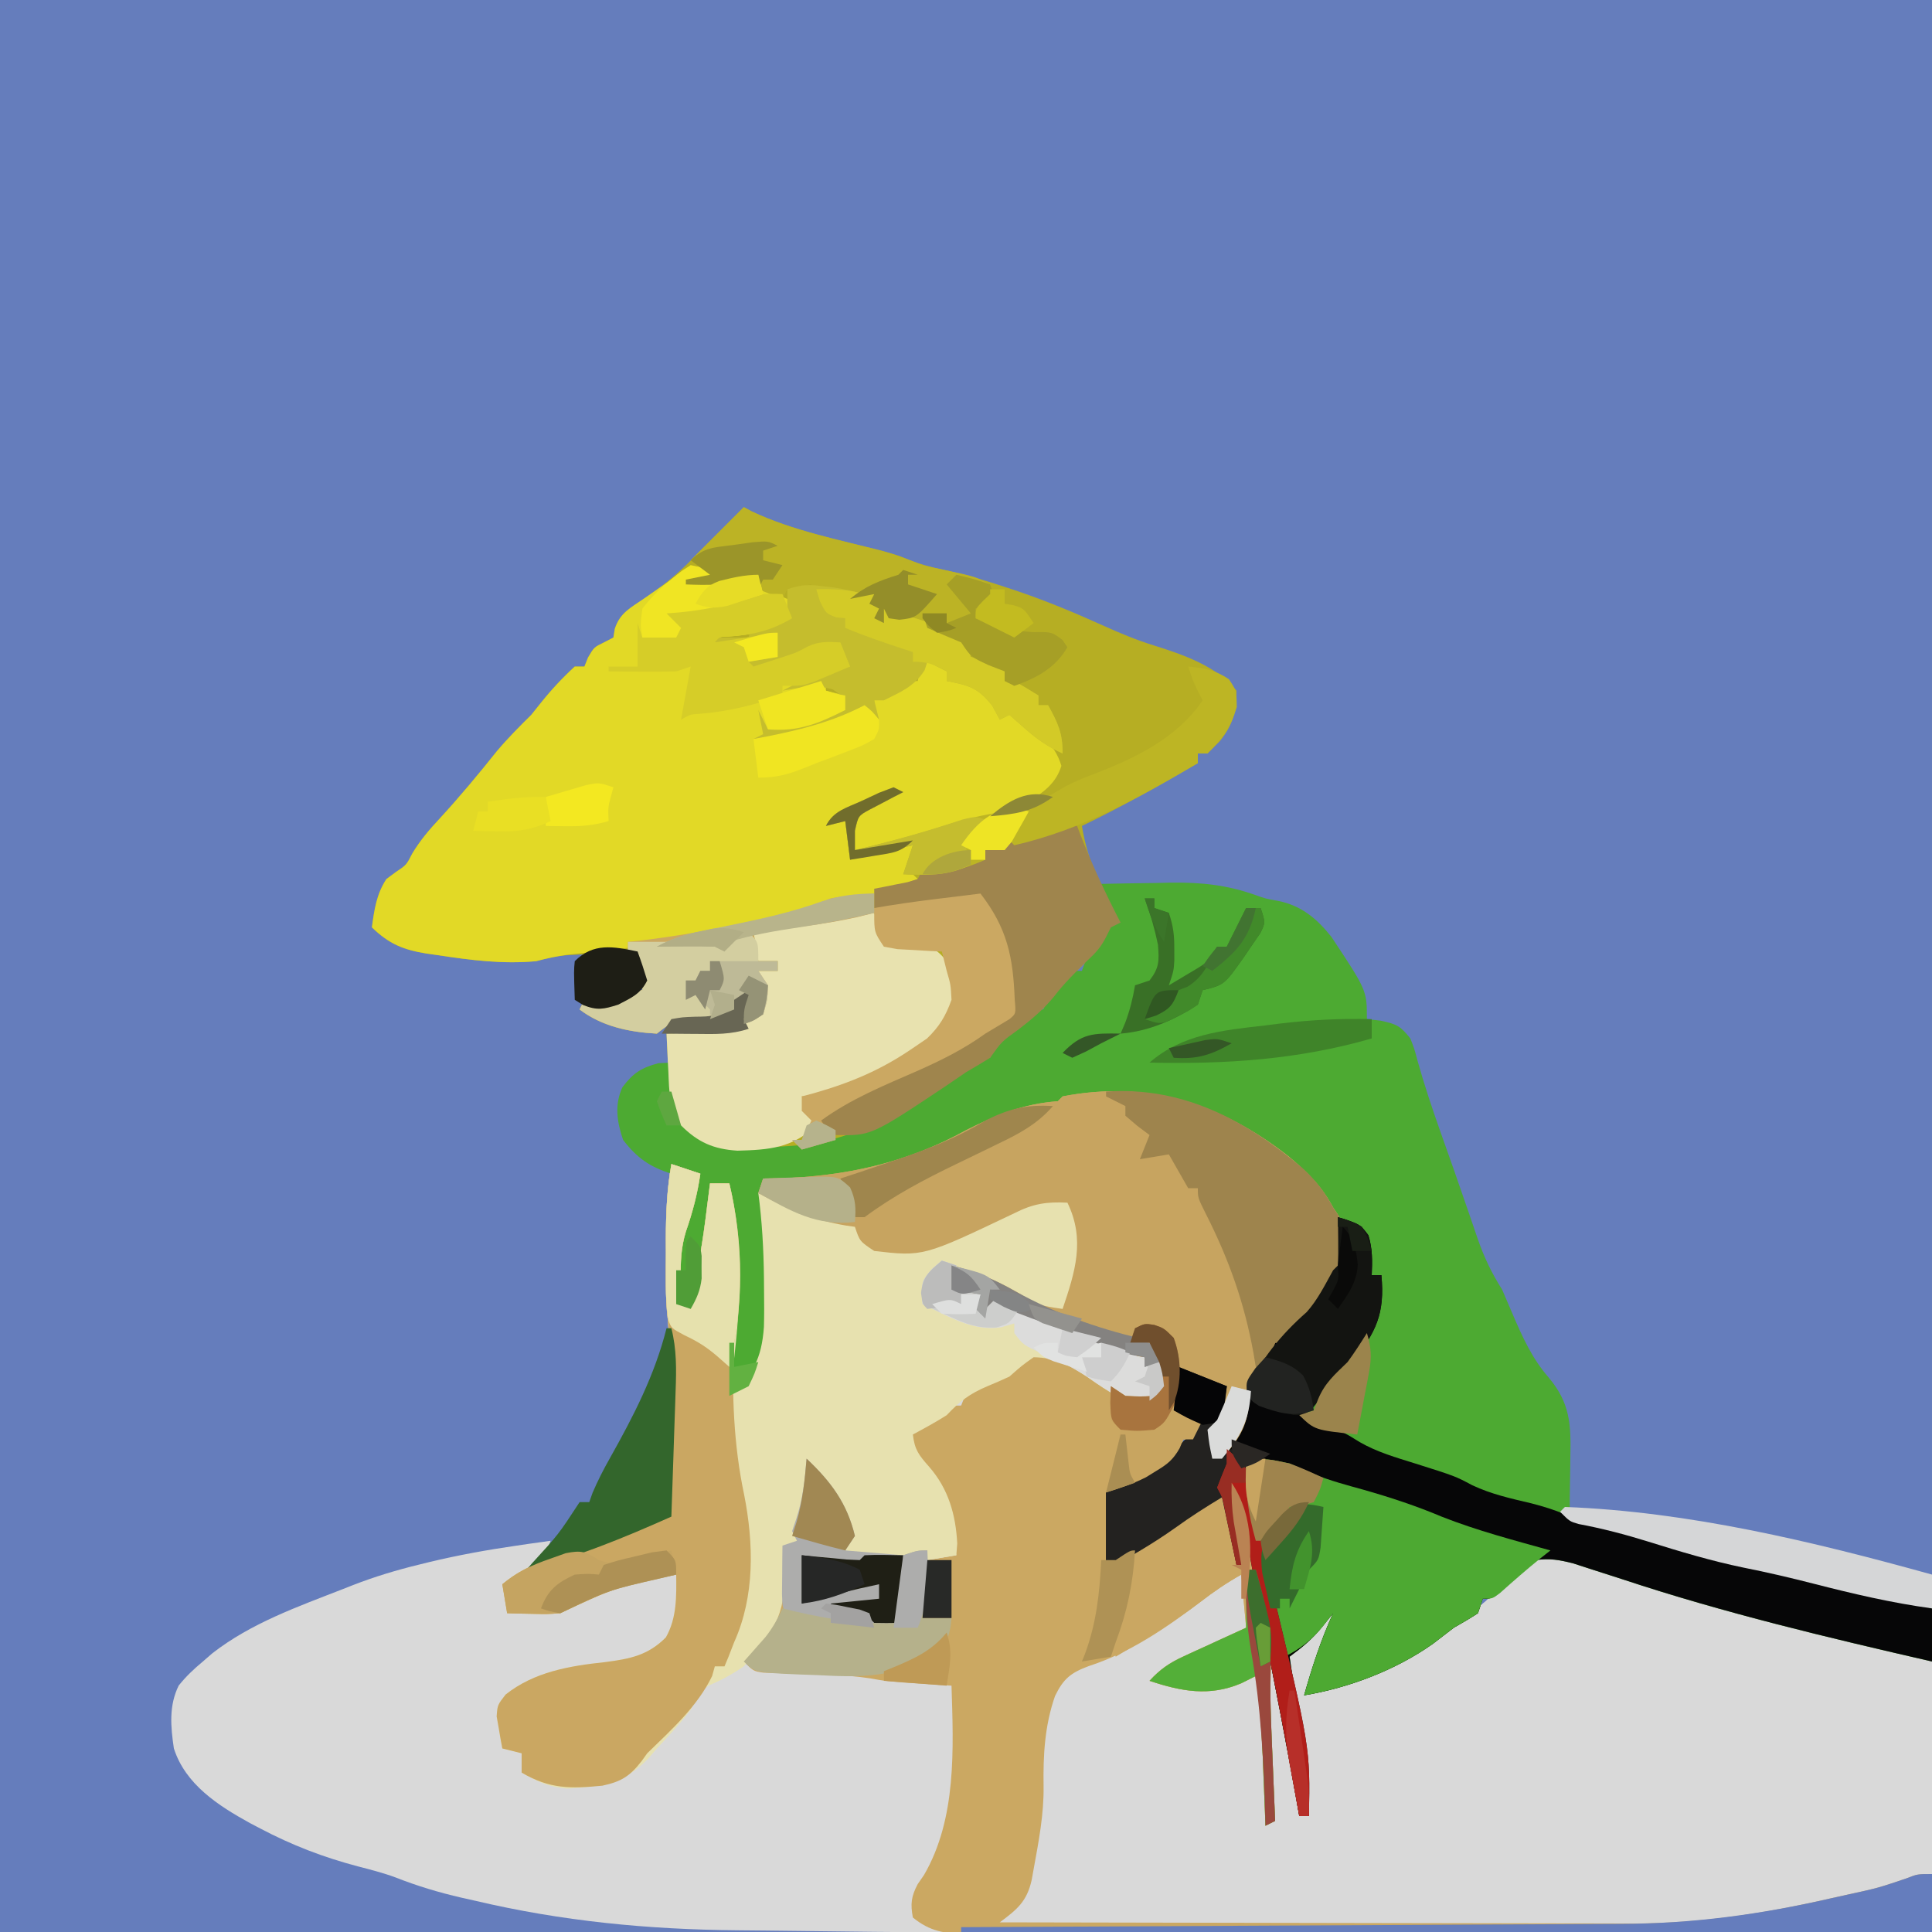 <?xml version="1.0" encoding="UTF-8"?>
<svg version="1.1" xmlns="http://www.w3.org/2000/svg" width="400" height="400">
<path d="M0 0 C132 0 264 0 400 0 C400 132 400 264 400 400 C268 400 136 400 0 400 C0 268 0 136 0 0 Z " fill="#657DBC" transform="translate(0,0)"/>
<path d="M0 0 C3.887 3.268 6.797 6.094 9.188 10.562 C9.806 11.491 9.806 11.491 10.438 12.438 C11.626 15.804 11.767 19.074 11.188 22.562 C9.375 25.25 9.375 25.25 7.188 27.562 C6.713 28.367 6.239 29.171 5.75 30 C3.812 33.178 1.69 35.803 -0.812 38.562 C-1.472 38.562 -2.132 38.562 -2.812 38.562 C-3.081 39.326 -3.349 40.089 -3.625 40.875 C-4.812 43.562 -4.812 43.562 -6.363 44.965 C-8.213 47.004 -8.14 48.099 -8.188 50.812 C-8.589 56.027 -10.4 58.65 -13.812 62.562 C-14.473 62.562 -15.133 62.562 -15.812 62.562 C-16.438 59.688 -16.438 59.688 -16.812 56.562 C-16.152 55.903 -15.492 55.242 -14.812 54.562 C-14.093 52.245 -13.422 49.912 -12.812 47.562 C-13.534 47.459 -14.256 47.356 -15 47.25 C-18.057 46.503 -20.196 45.282 -22.812 43.562 C-23.142 46.532 -23.473 49.502 -23.812 52.562 C-20.843 53.553 -20.843 53.553 -17.812 54.562 C-18.802 56.542 -18.802 56.542 -19.812 58.562 C-20.473 58.562 -21.133 58.562 -21.812 58.562 C-22.19 59.471 -22.19 59.471 -22.574 60.398 C-23.993 62.878 -25.188 63.743 -27.625 65.188 C-28.291 65.592 -28.958 65.997 -29.645 66.414 C-31.951 67.636 -34.39 68.593 -36.812 69.562 C-36.812 74.513 -36.812 79.463 -36.812 84.562 C-31.163 80.826 -25.584 77.018 -20.074 73.078 C-18.038 71.714 -16.03 70.598 -13.812 69.562 C-12.822 72.203 -11.832 74.843 -10.812 77.562 C-11.143 74.263 -11.473 70.963 -11.812 67.562 C-9.925 70.394 -9.483 71.494 -8.938 74.688 C-8.207 78.65 -7.351 82.561 -6.398 86.476 C-4.309 95.065 -2.643 103.669 -1.185 112.385 C-0.794 114.671 -0.38 116.953 0.039 119.234 C0.179 120.001 0.319 120.767 0.463 121.557 C0.73 123.019 1 124.482 1.274 125.943 C1.921 129.528 2.336 132.918 2.188 136.562 C2.848 136.562 3.507 136.562 4.188 136.562 C4.026 135.644 3.864 134.726 3.697 133.78 C3.101 130.368 2.517 126.954 1.941 123.538 C1.69 122.061 1.434 120.584 1.173 119.109 C0.798 116.986 0.441 114.861 0.086 112.734 C-0.134 111.457 -0.354 110.179 -0.581 108.862 C-0.816 105.507 -0.71 104.259 1.188 101.562 C3.977 98.553 6.832 95.924 10.188 93.562 C8.832 97.78 7.285 101.857 5.562 105.938 C5.116 106.997 4.67 108.057 4.211 109.148 C3.704 110.343 3.704 110.343 3.188 111.562 C19.118 105.9 19.118 105.9 33.328 96.93 C35.188 95.562 35.188 95.562 37.277 94.523 C40.728 92.788 43.161 89.631 45.816 86.867 C46.393 86.313 46.969 85.759 47.562 85.188 C48.086 84.664 48.609 84.141 49.148 83.602 C55.201 80.517 65.298 85.49 71.312 87.25 C72.559 87.61 73.806 87.97 75.091 88.341 C79.782 89.697 84.47 91.061 89.157 92.429 C100.565 95.755 112.001 98.838 123.548 101.647 C124.516 101.883 125.483 102.12 126.48 102.363 C127.342 102.571 128.203 102.779 129.091 102.993 C131.188 103.562 131.188 103.562 133.188 104.562 C133.188 123.043 133.188 141.523 133.188 160.562 C107.434 160.585 81.68 160.604 55.926 160.614 C43.96 160.619 31.994 160.626 20.028 160.638 C-71.975 160.725 -71.975 160.725 -108.264 160.269 C-110.204 160.247 -112.143 160.23 -114.082 160.213 C-132.679 160.04 -150.443 158.344 -168.562 154.062 C-169.901 153.763 -169.901 153.763 -171.266 153.457 C-175.971 152.371 -180.41 151.044 -184.9 149.272 C-187.457 148.323 -190.059 147.662 -192.698 146.979 C-199.861 145.09 -206.383 142.586 -212.938 139.125 C-213.966 138.586 -213.966 138.586 -215.015 138.037 C-221.628 134.401 -228.422 130.014 -230.812 122.562 C-231.481 118.061 -231.877 113.72 -229.816 109.543 C-228.292 107.629 -226.692 106.129 -224.812 104.562 C-223.844 103.721 -223.844 103.721 -222.855 102.863 C-214.847 96.622 -205.191 93.217 -195.812 89.562 C-195.122 89.289 -194.431 89.016 -193.719 88.735 C-189.231 86.996 -184.738 85.636 -180.062 84.5 C-179.373 84.33 -178.683 84.16 -177.973 83.985 C-171.965 82.537 -165.929 81.444 -159.812 80.562 C-158.677 80.394 -158.677 80.394 -157.52 80.223 C-155.952 79.994 -154.382 79.777 -152.812 79.562 C-153.812 82.562 -153.812 82.562 -155.812 84.562 C-153.187 83.649 -150.562 82.731 -147.938 81.812 C-147.21 81.56 -146.483 81.307 -145.734 81.047 C-140.027 79.044 -134.413 76.845 -128.812 74.562 C-128.643 69.885 -128.483 65.208 -128.33 60.531 C-128.277 58.943 -128.222 57.355 -128.164 55.768 C-127.704 44.7 -127.704 44.7 -128.566 33.677 C-129.098 29.121 -128.955 24.518 -128.938 19.938 C-128.941 18.94 -128.945 17.942 -128.949 16.914 C-128.942 11.688 -128.721 6.711 -127.812 1.562 C-125.832 2.223 -123.853 2.882 -121.812 3.562 C-122.413 7.765 -123.419 11.557 -124.812 15.562 C-125.827 18.87 -125.916 21.86 -125.875 25.312 C-125.866 26.297 -125.857 27.282 -125.848 28.297 C-125.836 29.045 -125.824 29.792 -125.812 30.562 C-125.153 30.562 -124.493 30.562 -123.812 30.562 C-121.379 18.129 -121.379 18.129 -119.812 5.562 C-118.493 5.562 -117.172 5.562 -115.812 5.562 C-112.318 20.289 -113.761 34.763 -115.812 49.562 C-111.528 45.842 -109.835 43.15 -108.812 37.562 C-108.58 34.181 -108.577 30.826 -108.625 27.438 C-108.626 26.557 -108.626 25.677 -108.627 24.77 C-108.656 20.557 -108.848 16.68 -109.812 12.562 C-109.89 10.23 -109.902 7.894 -109.812 5.562 C-108.085 3.835 -105.85 4.428 -103.543 4.374 C-90.477 4.015 -78.293 0.922 -66.812 -5.438 C-60.399 -8.663 -54.991 -10.906 -47.812 -11.438 C-47.483 -11.768 -47.153 -12.098 -46.812 -12.438 C-29.254 -15.873 -13.843 -10.885 0 0 Z " fill="#D9D9D9" transform="translate(266.812,239.438)"/>
<path d="M0 0 C0.54 0.291 1.08 0.583 1.637 0.883 C10.067 4.868 19.671 6.759 28.688 9.07 C32 10 32 10 34.375 10.992 C36.71 11.889 38.84 12.441 41.277 12.957 C45.814 13.922 50.168 15.211 54.562 16.688 C55.718 17.073 55.718 17.073 56.896 17.466 C62.94 19.532 68.763 21.968 74.579 24.6 C77.971 26.131 81.32 27.523 84.875 28.625 C90.791 30.468 98.078 32.978 102 38 C102 42.313 101.22 45.109 98.562 48.438 C97.717 49.283 96.871 50.129 96 51 C95.34 51 94.68 51 94 51 C94 51.66 94 52.32 94 53 C86.113 57.58 78.231 62.055 70 66 C71.249 73.616 74.07 79.388 78 86 C77.01 86.495 77.01 86.495 76 87 C75.691 87.619 75.381 88.237 75.062 88.875 C73.932 91.136 72.846 92.29 71 94 C68.554 96.383 66.239 98.687 64.164 101.402 C61.917 104.1 59.598 106.061 56.812 108.188 C53.375 110.651 53.375 110.651 51 114 C49.352 115.03 47.679 116.021 46 117 C44.622 117.933 43.247 118.871 41.875 119.812 C27.328 129.47 12.626 135.129 -5 133 C-9.715 131.267 -12.233 129.15 -15 125 C-15.301 122.246 -15.509 119.574 -15.625 116.812 C-15.683 115.688 -15.683 115.688 -15.742 114.541 C-15.836 112.694 -15.919 110.847 -16 109 C-15.013 108.939 -14.025 108.879 -13.008 108.816 C-11.726 108.733 -10.445 108.649 -9.125 108.562 C-7.849 108.481 -6.573 108.4 -5.258 108.316 C-2.117 108.208 -2.117 108.208 0 107 C0 106.01 0 105.02 0 104 C0.495 102.515 0.495 102.515 1 101 C0.216 101.804 -0.568 102.609 -1.375 103.438 C-4.936 106.463 -8.173 106.629 -12.73 106.762 C-15.281 106.852 -15.281 106.852 -18 109 C-23.736 108.689 -29.362 107.518 -34 104 C-33.67 103.34 -33.34 102.68 -33 102 C-32.072 102.227 -31.144 102.454 -30.188 102.688 C-29.136 102.791 -28.084 102.894 -27 103 C-25.291 101.625 -25.291 101.625 -24 100 C-23.01 100 -22.02 100 -21 100 C-21.495 96.04 -21.495 96.04 -22 92 C-24.75 92.141 -27.5 92.288 -30.25 92.438 C-31.027 92.477 -31.805 92.516 -32.605 92.557 C-33.36 92.599 -34.114 92.64 -34.891 92.684 C-35.582 92.72 -36.273 92.757 -36.985 92.795 C-39.068 93.007 -40.978 93.469 -43 94 C-49.86 94.644 -56.601 93.788 -63.375 92.75 C-64.148 92.641 -64.921 92.532 -65.717 92.419 C-70.507 91.625 -73.398 90.473 -77 87 C-76.497 83.312 -76.059 80.143 -74 77 C-73.361 76.526 -72.721 76.051 -72.062 75.562 C-69.864 74.101 -69.864 74.101 -68.629 71.691 C-66.944 68.908 -65.092 66.751 -62.875 64.375 C-58.773 59.905 -54.923 55.285 -51.141 50.543 C-48.893 47.873 -46.481 45.452 -44 43 C-43.34 42.175 -42.68 41.35 -42 40.5 C-39.828 37.785 -37.558 35.356 -35 33 C-34.34 33 -33.68 33 -33 33 C-32.752 32.381 -32.505 31.762 -32.25 31.125 C-31 29 -31 29 -28.938 28 C-28.298 27.67 -27.659 27.34 -27 27 C-26.903 26.401 -26.807 25.801 -26.707 25.184 C-25.652 21.925 -23.548 20.951 -20.75 19.062 C-16.771 16.283 -13.303 13.578 -10 10 C-8.796 8.788 -7.587 7.58 -6.375 6.375 C-5.52 5.52 -5.52 5.52 -4.648 4.648 C-3.099 3.099 -1.549 1.549 0 0 Z " fill="#B6AE23" transform="translate(154,105)"/>
<path d="M0 0 C1.247 0.36 2.494 0.72 3.778 1.091 C8.469 2.447 13.157 3.811 17.845 5.179 C29.252 8.505 40.688 11.588 52.235 14.397 C53.203 14.633 54.171 14.87 55.168 15.113 C56.029 15.321 56.891 15.529 57.778 15.743 C59.875 16.312 59.875 16.312 61.875 17.312 C61.875 31.832 61.875 46.352 61.875 61.312 C48.359 65.818 48.359 65.818 42.711 66.98 C41.486 67.234 40.262 67.487 39 67.748 C37.763 67.996 36.525 68.244 35.25 68.5 C34.005 68.76 32.76 69.019 31.477 69.287 C19.709 71.689 8.529 72.459 -3.479 72.426 C-4.899 72.426 -6.319 72.426 -7.74 72.426 C-11.565 72.427 -15.391 72.421 -19.217 72.414 C-23.226 72.408 -27.235 72.407 -31.244 72.406 C-38.823 72.403 -46.402 72.395 -53.98 72.385 C-62.614 72.373 -71.248 72.368 -79.881 72.363 C-97.629 72.352 -115.377 72.335 -133.125 72.312 C-132.341 71.694 -131.558 71.075 -130.75 70.438 C-126.717 67.173 -125.873 65.782 -125.287 60.596 C-125.213 59.863 -125.139 59.13 -125.062 58.375 C-124.235 50.644 -124.235 50.644 -123.125 47.312 C-123.131 45.291 -123.178 43.27 -123.25 41.25 C-123.312 33.247 -121.932 25.881 -117.125 19.312 C-114.699 18.047 -114.699 18.047 -111.812 17.062 C-102.683 13.55 -94.251 8.261 -86.938 1.75 C-84.125 -0.688 -84.125 -0.688 -81.125 -0.688 C-80.465 2.942 -79.805 6.572 -79.125 10.312 C-81.519 11.607 -83.915 12.899 -86.312 14.188 C-86.986 14.552 -87.66 14.917 -88.354 15.293 C-91.882 17.186 -95.36 18.923 -99.125 20.312 C-99.125 20.642 -99.125 20.973 -99.125 21.312 C-90.703 22.997 -84.919 22.653 -77.125 19.312 C-76.281 26.167 -75.841 32.976 -75.562 39.875 C-75.418 43.319 -75.274 46.764 -75.125 50.312 C-75.455 39.422 -75.785 28.532 -76.125 17.312 C-75.465 17.642 -74.805 17.973 -74.125 18.312 C-73.547 20.087 -73.547 20.087 -73.09 22.398 C-72.921 23.242 -72.751 24.086 -72.577 24.956 C-72.407 25.857 -72.237 26.759 -72.062 27.688 C-71.886 28.594 -71.71 29.501 -71.528 30.435 C-70.342 36.703 -69.418 42.932 -69.125 49.312 C-68.465 49.312 -67.805 49.312 -67.125 49.312 C-67.368 47.935 -67.368 47.935 -67.616 46.53 C-68.211 43.118 -68.795 39.704 -69.371 36.288 C-69.623 34.811 -69.879 33.334 -70.14 31.859 C-70.514 29.736 -70.872 27.611 -71.227 25.484 C-71.556 23.568 -71.556 23.568 -71.893 21.612 C-72.129 18.257 -72.022 17.009 -70.125 14.312 C-67.335 11.303 -64.481 8.674 -61.125 6.312 C-62.48 10.53 -64.027 14.607 -65.75 18.688 C-66.419 20.277 -66.419 20.277 -67.102 21.898 C-67.608 23.093 -67.608 23.093 -68.125 24.312 C-52.194 18.65 -52.194 18.65 -37.984 9.68 C-36.125 8.312 -36.125 8.312 -34.035 7.273 C-30.585 5.538 -28.152 2.381 -25.496 -0.383 C-24.92 -0.937 -24.344 -1.491 -23.75 -2.062 C-23.227 -2.586 -22.703 -3.109 -22.164 -3.648 C-16.112 -6.733 -6.014 -1.76 0 0 Z " fill="#D9D9D9" transform="translate(338.125,326.688)"/>
<path d="M0 0 C3.792 -0.088 7.583 -0.141 11.375 -0.188 C12.966 -0.225 12.966 -0.225 14.59 -0.264 C20.748 -0.32 25.943 0.21 31.768 2.253 C34.038 3.065 34.038 3.065 36.626 3.523 C41.435 4.49 44.65 7.183 47.664 10.984 C55 22.053 55 22.053 55 28 C55.928 28.103 56.856 28.206 57.812 28.312 C61.203 29.044 61.915 29.391 64 32 C64.833 34.144 64.833 34.144 65.48 36.59 C66.895 41.662 68.551 46.602 70.312 51.562 C70.928 53.305 71.544 55.047 72.16 56.789 C72.467 57.656 72.774 58.522 73.09 59.415 C73.967 61.906 74.828 64.401 75.684 66.898 C75.948 67.665 76.213 68.431 76.485 69.22 C76.98 70.656 77.472 72.093 77.958 73.531 C79.277 77.328 80.85 80.612 83 84 C83.738 85.7 84.474 87.401 85.191 89.109 C87.215 93.841 89.221 98.283 92.625 102.188 C97.085 107.47 97.273 111.932 97.125 118.562 C97.116 119.317 97.107 120.072 97.098 120.85 C97.072 122.9 97.037 124.95 97 127 C97 128.32 97 129.64 97 131 C97.839 131.219 98.678 131.438 99.543 131.664 C106.338 133.456 113.107 135.31 119.854 137.275 C127.518 139.503 135.131 141.573 142.961 143.145 C148.799 144.343 154.582 145.789 160.375 147.188 C161.513 147.462 162.651 147.737 163.823 148.02 C166.549 148.678 169.275 149.339 172 150 C172 153.63 172 157.26 172 161 C150.458 156.045 128.993 150.96 108 144 C105.545 143.196 103.087 142.407 100.625 141.625 C99.159 141.149 99.159 141.149 97.664 140.664 C94.865 139.966 92.861 139.588 90 140 C87.533 141.722 87.533 141.722 85.312 144 C81.181 148 81.181 148 79 148 C78.67 148.99 78.34 149.98 78 151 C76.367 152.054 74.695 153.049 73 154 C71.559 155.1 70.122 156.204 68.688 157.312 C61.005 162.762 51.286 166.455 42 168 C43.662 162.143 45.47 156.541 48 151 C46.886 152.392 46.886 152.392 45.75 153.812 C43.741 156.324 41.589 158.1 39 160 C39.121 160.822 39.242 161.644 39.367 162.491 C39.817 165.556 40.264 168.622 40.709 171.688 C40.996 173.662 41.287 175.635 41.578 177.607 C41.759 178.855 41.939 180.102 42.125 181.387 C42.376 183.107 42.376 183.107 42.633 184.862 C42.955 187.616 43.073 190.232 43 193 C42.34 193 41.68 193 41 193 C40.769 191.702 40.539 190.404 40.301 189.066 C38.263 177.691 36.091 166.352 33.797 155.026 C32.054 146.374 30.472 137.702 29 129 C28.67 129 28.34 129 28 129 C28.165 129.681 28.33 130.361 28.5 131.062 C29.071 134.416 29.067 137.604 29 141 C28.67 141 28.34 141 28 141 C27.01 136.38 26.02 131.76 25 127 C21.591 129.045 18.452 131.062 15.25 133.375 C10.66 136.621 5.961 139.36 1 142 C1 136.72 1 131.44 1 126 C2.361 125.257 3.723 124.515 5.125 123.75 C11.571 120.143 16.475 116.856 21 111 C19.02 110.34 17.04 109.68 15 109 C15.33 106.03 15.66 103.06 16 100 C19.333 101.333 22.667 102.667 26 104 C25.25 110.75 25.25 110.75 23 113 C22.833 116.083 22.833 116.083 23 119 C26.378 115.888 28.796 113.486 30 109 C29.918 108.072 29.835 107.144 29.75 106.188 C30.315 98.983 37.401 93.167 42.562 88.625 C44.853 86.036 46.323 83.018 48 80 C48.33 79.67 48.66 79.34 49 79 C49.368 73.482 49.244 70.616 46 66 C45.691 65.113 45.381 64.226 45.062 63.312 C43.736 60.425 42.791 60.376 40 59 C38.415 57.736 36.855 56.441 35.312 55.125 C24.147 46.098 10.975 42.921 -3.211 44.199 C-6.388 44.428 -6.388 44.428 -9 46 C-10.495 46.3 -11.996 46.564 -13.5 46.812 C-19.613 47.993 -24.809 50.261 -30.258 53.23 C-42.966 60.046 -55.848 61.654 -70 62 C-70.114 66.692 -70.114 66.692 -69.516 71.328 C-68.719 75.454 -68.775 79.557 -68.75 83.75 C-68.729 84.606 -68.709 85.462 -68.688 86.344 C-68.649 92.771 -69.172 99.649 -73.479 104.753 C-75 106 -75 106 -77 106 C-77.027 104.292 -77.047 102.583 -77.062 100.875 C-77.074 99.924 -77.086 98.972 -77.098 97.992 C-77 95 -77 95 -76.508 92.113 C-74.886 82.17 -75.685 71.757 -78 62 C-78.66 62 -79.32 62 -80 62 C-80.121 62.968 -80.121 62.968 -80.244 63.956 C-80.613 66.888 -80.994 69.819 -81.375 72.75 C-81.501 73.766 -81.628 74.782 -81.758 75.828 C-81.951 77.298 -81.951 77.298 -82.148 78.797 C-82.264 79.698 -82.379 80.598 -82.498 81.526 C-82.997 83.986 -83.77 85.825 -85 88 C-85.99 87.67 -86.98 87.34 -88 87 C-88.334 77.073 -87.216 69.006 -83 60 C-84.98 59.34 -86.96 58.68 -89 58 C-89 58.66 -89 59.32 -89 60 C-93.472 58.594 -96.14 56.734 -99 53 C-100.257 49.257 -100.819 45.798 -99.145 42.121 C-96.959 39.186 -95.205 38.054 -91.688 37.125 C-90.801 37.084 -89.914 37.042 -89 37 C-88.986 37.664 -88.972 38.328 -88.957 39.012 C-88.638 44.942 -88.638 44.942 -85.688 50 C-78.264 55.525 -69.91 54.691 -61 54 C-50.146 52.369 -35.105 45.487 -27.438 37.34 C-26 36 -26 36 -23 36 C-22.742 35.407 -22.484 34.814 -22.219 34.203 C-20.902 31.823 -19.574 30.49 -17.5 28.75 C-16.892 28.229 -16.283 27.708 -15.656 27.172 C-14 26 -14 26 -12 26 C-11.629 25.134 -11.629 25.134 -11.25 24.25 C-9.817 21.671 -8.216 19.939 -6 18 C-5.34 18 -4.68 18 -4 18 C-3.711 17.196 -3.422 16.391 -3.125 15.562 C-2 13 -2 13 0 12 C1.041 10.359 2.045 8.693 3 7 C2.505 6.216 2.01 5.433 1.5 4.625 C0 2 0 2 0 0 Z " fill="#4DAA32" transform="translate(228,183)"/>
<path d="M0 0 C3.887 3.268 6.797 6.094 9.188 10.562 C9.6 11.181 10.012 11.8 10.438 12.438 C11.626 15.804 11.767 19.074 11.188 22.562 C9.375 25.25 9.375 25.25 7.188 27.562 C6.713 28.367 6.239 29.171 5.75 30 C3.812 33.178 1.69 35.803 -0.812 38.562 C-1.472 38.562 -2.132 38.562 -2.812 38.562 C-3.081 39.326 -3.349 40.089 -3.625 40.875 C-4.812 43.562 -4.812 43.562 -6.363 44.965 C-8.213 47.004 -8.14 48.099 -8.188 50.812 C-8.589 56.027 -10.4 58.65 -13.812 62.562 C-14.473 62.562 -15.133 62.562 -15.812 62.562 C-16.438 59.688 -16.438 59.688 -16.812 56.562 C-16.152 55.903 -15.492 55.242 -14.812 54.562 C-14.093 52.245 -13.422 49.912 -12.812 47.562 C-13.534 47.459 -14.256 47.356 -15 47.25 C-18.057 46.503 -20.196 45.282 -22.812 43.562 C-23.142 46.532 -23.473 49.502 -23.812 52.562 C-21.832 53.222 -19.852 53.883 -17.812 54.562 C-18.802 56.542 -18.802 56.542 -19.812 58.562 C-20.473 58.562 -21.133 58.562 -21.812 58.562 C-22.064 59.168 -22.315 59.774 -22.574 60.398 C-23.993 62.878 -25.188 63.743 -27.625 65.188 C-28.291 65.592 -28.958 65.997 -29.645 66.414 C-31.951 67.636 -34.39 68.593 -36.812 69.562 C-36.812 74.513 -36.812 79.463 -36.812 84.562 C-31.163 80.826 -25.584 77.018 -20.074 73.078 C-18.038 71.714 -16.03 70.598 -13.812 69.562 C-12.822 72.203 -11.832 74.843 -10.812 77.562 C-11.143 74.263 -11.473 70.963 -11.812 67.562 C-9.925 70.394 -9.483 71.494 -8.938 74.688 C-8.339 78 -7.653 81.254 -6.797 84.508 C-4.775 92.265 -3.463 99.246 -3.738 107.316 C-3.919 113.359 -3.564 119.4 -3.312 125.438 C-3.265 126.623 -3.217 127.808 -3.167 129.029 C-3.051 131.874 -2.933 134.718 -2.812 137.562 C-3.473 137.893 -4.133 138.222 -4.812 138.562 C-4.838 137.908 -4.863 137.253 -4.888 136.578 C-5.005 133.573 -5.128 130.568 -5.25 127.562 C-5.289 126.533 -5.329 125.503 -5.369 124.441 C-5.604 118.76 -6.007 113.192 -6.812 107.562 C-7.803 108.058 -8.793 108.552 -9.812 109.062 C-16.383 111.858 -22.226 110.758 -28.812 108.562 C-26.664 106.202 -24.695 104.847 -21.801 103.52 C-20.665 102.993 -20.665 102.993 -19.506 102.455 C-18.72 102.099 -17.934 101.742 -17.125 101.375 C-16.328 101.007 -15.53 100.639 -14.709 100.26 C-12.746 99.355 -10.78 98.458 -8.812 97.562 C-9.143 93.933 -9.473 90.302 -9.812 86.562 C-12.831 88.26 -15.585 90.129 -18.312 92.25 C-25.416 97.625 -32.857 102.745 -41.375 105.5 C-45.098 106.884 -46.621 108.098 -48.375 111.688 C-50.515 117.807 -50.855 123.94 -50.75 130.375 C-50.667 136.18 -51.774 141.87 -52.812 147.562 C-52.945 148.305 -53.078 149.048 -53.215 149.812 C-54.229 154.294 -56.233 155.882 -59.812 158.562 C-41.574 158.609 -23.336 158.645 -5.098 158.666 C3.372 158.676 11.842 158.69 20.312 158.713 C27.701 158.733 35.09 158.746 42.479 158.751 C46.386 158.753 50.292 158.759 54.198 158.774 C57.888 158.788 61.578 158.792 65.269 158.789 C67.241 158.79 69.213 158.8 71.185 158.811 C85.222 158.78 98.704 156.71 112.375 153.562 C113.549 153.302 114.722 153.042 115.932 152.773 C121.997 151.452 121.997 151.452 127.865 149.473 C130.188 148.562 130.188 148.562 133.188 148.562 C133.188 152.523 133.188 156.482 133.188 160.562 C106.415 160.633 79.642 160.685 52.869 160.718 C40.439 160.733 28.008 160.755 15.577 160.789 C4.745 160.819 -6.088 160.838 -16.921 160.845 C-22.659 160.849 -28.396 160.858 -34.133 160.88 C-39.532 160.9 -44.93 160.906 -50.328 160.902 C-52.311 160.903 -54.294 160.909 -56.277 160.92 C-58.982 160.935 -61.686 160.931 -64.391 160.923 C-65.178 160.932 -65.965 160.941 -66.775 160.95 C-71.269 160.913 -74.282 160.437 -77.812 157.562 C-78.341 154.732 -78.155 153.218 -76.824 150.668 C-76.387 150.035 -75.95 149.402 -75.5 148.75 C-68.718 137.074 -69.405 122.617 -69.812 109.562 C-70.754 109.502 -71.695 109.441 -72.664 109.379 C-74.532 109.253 -74.532 109.253 -76.438 109.125 C-78.282 109.003 -78.282 109.003 -80.164 108.879 C-83.812 108.562 -83.812 108.562 -86.602 108.055 C-92.179 107.2 -97.83 107.2 -103.465 107.045 C-104.379 107.011 -105.293 106.977 -106.234 106.941 C-107.481 106.904 -107.481 106.904 -108.753 106.865 C-110.812 106.562 -110.812 106.562 -112.812 104.562 C-112.391 104.092 -111.969 103.621 -111.535 103.137 C-110.713 102.203 -110.713 102.203 -109.875 101.25 C-109.33 100.635 -108.784 100.02 -108.223 99.387 C-105.4 95.735 -105.536 91.834 -105.25 87.375 C-105.166 86.103 -105.082 84.83 -104.996 83.52 C-104.936 82.544 -104.875 81.568 -104.812 80.562 C-103.328 80.067 -103.328 80.067 -101.812 79.562 C-102.142 78.903 -102.472 78.243 -102.812 77.562 C-102.379 76.294 -102.379 76.294 -101.938 75 C-100.583 70.861 -100.177 66.883 -99.812 62.562 C-94.792 67.311 -91.44 71.755 -89.812 78.562 C-90.472 79.552 -91.132 80.543 -91.812 81.562 C-86.203 81.562 -80.593 81.562 -74.812 81.562 C-74.812 82.222 -74.812 82.882 -74.812 83.562 C-71.843 83.067 -71.843 83.067 -68.812 82.562 C-69.239 80.664 -69.679 78.769 -70.125 76.875 C-70.369 75.819 -70.612 74.764 -70.863 73.676 C-72.177 69.367 -74.105 66.368 -77.062 63 C-78.812 60.562 -78.812 60.562 -78.668 58.582 C-77.557 55.96 -76.312 55.24 -73.875 53.812 C-73.165 53.385 -72.454 52.957 -71.723 52.516 C-69.812 51.562 -69.812 51.562 -67.812 51.562 C-67.573 50.945 -67.333 50.328 -67.086 49.691 C-65.502 47.043 -64.285 46.593 -61.438 45.5 C-58.695 44.404 -56.919 43.656 -54.688 41.688 C-52.812 40.562 -52.812 40.562 -49.75 41 C-44.513 42.803 -37.751 45.624 -33.812 49.562 C-31.813 49.603 -29.812 49.605 -27.812 49.562 C-27.483 47.252 -27.152 44.943 -26.812 42.562 C-28.297 43.057 -28.297 43.057 -29.812 43.562 C-29.812 42.903 -29.812 42.242 -29.812 41.562 C-30.542 41.435 -31.272 41.307 -32.023 41.176 C-34.674 40.593 -36.941 39.798 -39.438 38.75 C-44.007 36.872 -48.617 35.155 -53.27 33.492 C-55.806 32.565 -58.311 31.578 -60.812 30.562 C-61.803 31.552 -62.792 32.542 -63.812 33.562 C-64.142 32.903 -64.472 32.242 -64.812 31.562 C-64.483 30.573 -64.153 29.582 -63.812 28.562 C-66.782 28.067 -66.782 28.067 -69.812 27.562 C-69.812 25.913 -69.812 24.262 -69.812 22.562 C-64.734 23.839 -60.647 25.572 -56.062 28.188 C-51.699 30.841 -51.699 30.841 -46.812 31.562 C-44.223 23.903 -42.086 17.248 -45.812 9.562 C-50.166 9.341 -52.935 9.781 -56.812 11.75 C-75.644 20.729 -75.644 20.729 -85.812 19.562 C-88.812 17.562 -88.812 17.562 -89.812 14.562 C-90.418 14.476 -91.024 14.39 -91.648 14.301 C-98.403 13.168 -103.847 10.888 -109.812 7.562 C-109.483 6.572 -109.153 5.582 -108.812 4.562 C-107.783 4.548 -106.753 4.534 -105.691 4.52 C-91.829 4.13 -79.037 1.334 -66.812 -5.438 C-60.399 -8.663 -54.991 -10.906 -47.812 -11.438 C-47.483 -11.768 -47.153 -12.098 -46.812 -12.438 C-29.254 -15.873 -13.843 -10.885 0 0 Z " fill="#CBA862" transform="translate(266.812,239.438)"/>
<path d="M0 0 C3.312 1.25 3.312 1.25 4.312 2.25 C6.32 1.963 8.321 1.631 10.312 1.25 C10.807 2.735 10.807 2.735 11.312 4.25 C12.137 4.559 12.963 4.869 13.812 5.188 C14.637 5.538 15.463 5.889 16.312 6.25 C17.125 8.375 17.125 8.375 17.312 10.25 C12.867 12.872 9.216 13.684 4.168 14.039 C2.298 14.057 2.298 14.057 1.312 15.25 C5.603 14.59 9.893 13.93 14.312 13.25 C14.312 14.9 14.312 16.55 14.312 18.25 C12.332 18.58 10.352 18.91 8.312 19.25 C8.643 19.58 8.973 19.91 9.312 20.25 C10.73 19.796 12.147 19.336 13.562 18.875 C14.351 18.62 15.14 18.365 15.953 18.102 C18.315 17.306 18.315 17.306 20.438 16.156 C22.819 15.005 24.702 15.105 27.312 15.25 C28.302 17.725 28.302 17.725 29.312 20.25 C26.343 21.57 23.372 22.89 20.312 24.25 C21.633 23.92 22.953 23.59 24.312 23.25 C24.312 23.91 24.312 24.57 24.312 25.25 C26.293 25.745 26.293 25.745 28.312 26.25 C28.312 27.24 28.312 28.23 28.312 29.25 C22.798 32.051 18.544 33.899 12.312 33.25 C11.982 32.92 11.652 32.59 11.312 32.25 C11.643 32.91 11.973 33.57 12.312 34.25 C19.799 33.168 26.404 31.337 33.312 28.25 C33.642 28.58 33.972 28.91 34.312 29.25 C34.312 28.59 34.312 27.93 34.312 27.25 C41.062 23.25 41.062 23.25 43.312 23.25 C43.642 21.6 43.972 19.95 44.312 18.25 C47.25 19.062 47.25 19.062 50.312 20.25 C50.807 21.735 50.807 21.735 51.312 23.25 C52.426 23.343 52.426 23.343 53.562 23.438 C57.131 24.492 58.235 26.249 60.312 29.25 C61.303 28.755 61.303 28.755 62.312 28.25 C62.312 28.91 62.312 29.57 62.312 30.25 C63.117 30.559 63.117 30.559 63.938 30.875 C68.042 33.251 71.7 36.158 73.062 40.812 C71.946 44.442 69.383 46.229 66.312 48.25 C63.445 49.543 60.51 50.47 57.5 51.375 C56.744 51.613 55.988 51.852 55.209 52.098 C53.683 52.579 52.156 53.054 50.626 53.523 C48.253 54.269 45.906 55.074 43.555 55.887 C40.44 56.932 37.541 57.676 34.25 57.938 C32.301 58.092 32.301 58.092 30.312 58.25 C29.625 55.438 29.625 55.438 29.312 52.25 C30.82 50.169 32.025 49.394 34.312 48.25 C30.352 50.23 30.352 50.23 26.312 52.25 C26.973 52.25 27.633 52.25 28.312 52.25 C28.808 56.21 28.808 56.21 29.312 60.25 C29.973 59.941 30.633 59.631 31.312 59.312 C35.017 58 38.405 57.647 42.312 57.25 C42.003 58.426 42.003 58.426 41.688 59.625 C41.502 60.924 41.502 60.924 41.312 62.25 C41.972 62.91 42.633 63.57 43.312 64.25 C41.481 64.879 39.647 65.503 37.812 66.125 C36.792 66.473 35.771 66.821 34.719 67.18 C30.946 68.365 27.154 69.319 23.312 70.25 C22.062 70.568 20.812 70.887 19.523 71.215 C16.121 72.078 12.716 72.926 9.307 73.761 C7.551 74.192 5.797 74.63 4.043 75.07 C-4.941 77.175 -13.995 78.226 -23.158 79.248 C-24.202 79.365 -25.245 79.481 -26.32 79.602 C-27.258 79.703 -28.195 79.804 -29.161 79.909 C-31.405 80.212 -33.501 80.676 -35.688 81.25 C-42.548 81.894 -49.289 81.038 -56.062 80 C-56.835 79.891 -57.608 79.782 -58.405 79.669 C-63.195 78.875 -66.086 77.723 -69.688 74.25 C-69.185 70.562 -68.747 67.393 -66.688 64.25 C-66.048 63.776 -65.409 63.301 -64.75 62.812 C-62.551 61.351 -62.551 61.351 -61.316 58.941 C-59.632 56.158 -57.78 54.001 -55.562 51.625 C-51.46 47.155 -47.611 42.535 -43.828 37.793 C-41.581 35.123 -39.168 32.702 -36.688 30.25 C-36.028 29.425 -35.367 28.6 -34.688 27.75 C-32.515 25.035 -30.245 22.606 -27.688 20.25 C-27.027 20.25 -26.367 20.25 -25.688 20.25 C-25.44 19.631 -25.192 19.012 -24.938 18.375 C-23.688 16.25 -23.688 16.25 -21.625 15.25 C-20.666 14.755 -20.666 14.755 -19.688 14.25 C-19.592 13.653 -19.497 13.056 -19.398 12.441 C-18.332 9.154 -16.181 8.116 -13.375 6.188 C-12.409 5.516 -11.444 4.844 -10.449 4.152 C-9.538 3.525 -8.626 2.897 -7.688 2.25 C-6.636 1.362 -6.636 1.362 -5.562 0.457 C-3.688 -0.75 -3.688 -0.75 0 0 Z " fill="#E2D926" transform="translate(146.688,117.75)"/>
<path d="M0 0 C1.98 0.66 3.96 1.32 6 2 C5.4 6.203 4.393 9.995 3 14 C1.985 17.307 1.896 20.297 1.938 23.75 C1.947 24.735 1.956 25.72 1.965 26.734 C1.976 27.482 1.988 28.23 2 29 C2.66 29 3.32 29 4 29 C6.434 16.566 6.434 16.566 8 4 C9.32 4 10.64 4 12 4 C15.495 18.727 14.051 33.201 12 48 C16.887 43.756 18.7 40.212 19.162 33.728 C19.233 31.21 19.225 28.706 19.188 26.188 C19.178 24.864 19.178 24.864 19.168 23.515 C19.098 17.625 18.779 11.843 18 6 C18.606 6.266 19.212 6.531 19.836 6.805 C25.216 9.073 30.168 10.578 35.969 11.312 C38 12 38 12 39.156 14 C39.435 14.66 39.713 15.32 40 16 C44.638 18.319 50.526 17.344 55.316 15.828 C56.737 15.317 58.153 14.791 59.562 14.25 C60.617 13.871 60.617 13.871 61.693 13.484 C66.044 11.883 70.135 9.995 74.217 7.797 C76.901 6.597 79.125 6.589 82 7 C84.903 9.903 84.927 12.082 85.25 16.125 C84.941 20.91 84.21 25.695 82 30 C80.153 30.726 80.153 30.726 78 31 C75.397 29.822 73.024 28.61 70.562 27.188 C69.253 26.449 67.941 25.714 66.629 24.98 C66.01 24.634 65.392 24.288 64.754 23.931 C62.567 22.77 60.325 21.847 58 21 C58 22.65 58 24.3 58 26 C59.98 26.33 61.96 26.66 64 27 C64 28.32 64 29.64 64 31 C64.99 30.01 65.98 29.02 67 28 C77.374 31.351 87.307 34.971 96.969 40.047 C98.928 41.142 98.928 41.142 101 41 C101.625 43.312 101.625 43.312 102 46 C101.34 46.99 100.68 47.98 100 49 C94.876 49.976 91.976 48.053 87.879 45.309 C87.259 44.877 86.639 44.445 86 44 C82.319 41.546 79.492 40.094 75 40 C72.572 41.725 72.572 41.725 70 44 C68.497 44.706 66.974 45.37 65.438 46 C61.811 47.53 59.707 49.113 57 52 C54.719 53.454 52.385 54.716 50 56 C50.364 59.15 51.219 60.247 53.375 62.688 C57.358 67.248 58.873 72.59 59.188 78.562 C59.126 79.367 59.064 80.171 59 81 C57.02 81.33 55.04 81.66 53 82 C53 81.34 53 80.68 53 80 C52.01 80.495 52.01 80.495 51 81 C48.835 81.097 46.667 81.13 44.5 81.125 C43.335 81.128 42.169 81.13 40.969 81.133 C38 81 38 81 36 80 C36.227 79.278 36.454 78.556 36.688 77.812 C37.1 74.096 36.128 73.05 34 70 C33.098 68.566 32.203 67.128 31.312 65.688 C30.542 64.458 29.771 63.229 29 62 C28.867 62.843 28.734 63.686 28.598 64.555 C28.421 65.65 28.244 66.746 28.062 67.875 C27.888 68.966 27.714 70.056 27.535 71.18 C27 74 27 74 26 76 C26.99 76.99 26.99 76.99 28 78 C27.352 78.2 26.703 78.4 26.035 78.605 C25.364 79.066 24.692 79.526 24 80 C23.405 82.945 23.405 82.945 23.438 86.312 C23.285 94.177 20.236 98.265 15 104 C12.649 105.605 10.422 106.819 7.812 107.938 C5.498 109.294 5.187 110.618 4 113 C1.841 115.83 -0.571 118.401 -3 121 C-3.576 121.673 -4.152 122.346 -4.746 123.039 C-9.794 128.315 -14.485 128.922 -21.633 129.32 C-25.371 128.965 -27.774 127.873 -31 126 C-31 124.68 -31 123.36 -31 122 C-32.32 121.67 -33.64 121.34 -35 121 C-35.277 119.588 -35.521 118.17 -35.75 116.75 C-35.889 115.961 -36.028 115.172 -36.172 114.359 C-36 112 -36 112 -34.32 109.836 C-28.377 105.133 -21.121 103.911 -13.75 103.125 C-8.595 102.452 -4.862 101.753 -1.133 97.996 C1.14 93.991 1.056 89.509 1 85 C-11.561 87.65 -11.561 87.65 -23 93 C-25.699 93.195 -25.699 93.195 -28.688 93.125 C-29.681 93.107 -30.675 93.089 -31.699 93.07 C-32.458 93.047 -33.218 93.024 -34 93 C-34.495 90.03 -34.495 90.03 -35 87 C-32.286 84.805 -29.891 83.423 -26.586 82.316 C-25.742 82.028 -24.897 81.74 -24.027 81.443 C-23.152 81.153 -22.277 80.862 -21.375 80.562 C-14.491 78.245 -7.719 75.764 -1 73 C-0.831 68.323 -0.671 63.646 -0.518 58.968 C-0.465 57.38 -0.41 55.793 -0.352 54.205 C0.108 43.137 0.108 43.137 -0.753 32.114 C-1.285 27.558 -1.143 22.955 -1.125 18.375 C-1.131 16.878 -1.131 16.878 -1.137 15.352 C-1.13 10.126 -0.909 5.148 0 0 Z " fill="#E7E1AF" transform="translate(139,241)"/>
<path d="M0 0 C4.586 1.448 4.586 1.448 6.312 3.75 C7.175 6.571 7.133 9.068 7 12 C7.66 12 8.32 12 9 12 C9.759 19.974 7.908 23.801 3 30 C2.278 30.949 1.556 31.898 0.812 32.875 C-0.728 34.681 -2.286 36.361 -4 38 C-5.001 38.999 -6.001 39.999 -7 41 C-6.408 41.254 -5.817 41.508 -5.207 41.77 C1.518 44.699 1.518 44.699 4.5 46.562 C8.136 48.653 12.009 49.754 16 51 C24.294 53.623 24.294 53.623 27.812 55.5 C31.791 57.372 35.787 58.243 40.055 59.25 C42.475 59.866 44.689 60.572 47 61.5 C51.007 63.085 55.083 64.048 59.27 65.051 C64.005 66.256 68.684 67.632 73.375 69 C80.2 70.976 86.991 72.745 93.961 74.145 C99.799 75.343 105.582 76.789 111.375 78.188 C113.082 78.599 113.082 78.599 114.823 79.02 C117.549 79.678 120.275 80.339 123 81 C123 84.63 123 88.26 123 92 C101.458 87.045 79.993 81.96 59 75 C56.545 74.196 54.087 73.407 51.625 72.625 C50.159 72.149 50.159 72.149 48.664 71.664 C45.865 70.966 43.861 70.588 41 71 C38.533 72.722 38.533 72.722 36.312 75 C32.181 79 32.181 79 30 79 C29.505 80.485 29.505 80.485 29 82 C27.367 83.054 25.695 84.049 24 85 C22.559 86.1 21.122 87.204 19.688 88.312 C12.005 93.762 2.286 97.455 -7 99 C-5.338 93.143 -3.53 87.541 -1 82 C-1.742 82.928 -2.485 83.856 -3.25 84.812 C-5.259 87.324 -7.411 89.1 -10 91 C-9.879 91.822 -9.758 92.644 -9.633 93.491 C-9.183 96.556 -8.736 99.622 -8.291 102.688 C-8.004 104.662 -7.713 106.635 -7.422 108.607 C-7.241 109.855 -7.061 111.102 -6.875 112.387 C-6.624 114.107 -6.624 114.107 -6.367 115.862 C-6.045 118.616 -5.927 121.232 -6 124 C-6.66 124 -7.32 124 -8 124 C-8.231 122.702 -8.461 121.404 -8.699 120.066 C-10.737 108.691 -12.909 97.352 -15.203 86.026 C-16.946 77.374 -18.528 68.702 -20 60 C-20.33 60 -20.66 60 -21 60 C-20.753 61.021 -20.753 61.021 -20.5 62.062 C-19.929 65.416 -19.933 68.604 -20 72 C-20.33 72 -20.66 72 -21 72 C-22.485 65.07 -22.485 65.07 -24 58 C-27.409 60.045 -30.548 62.062 -33.75 64.375 C-38.34 67.621 -43.039 70.36 -48 73 C-48 67.72 -48 62.44 -48 57 C-46.639 56.258 -45.278 55.515 -43.875 54.75 C-37.429 51.143 -32.525 47.856 -28 42 C-29.98 41.34 -31.96 40.68 -34 40 C-33.67 37.03 -33.34 34.06 -33 31 C-29.667 32.333 -26.333 33.667 -23 35 C-23.75 41.75 -23.75 41.75 -26 44 C-26.167 47.083 -26.167 47.083 -26 50 C-22.622 46.888 -20.204 44.486 -19 40 C-19.124 38.608 -19.124 38.608 -19.25 37.188 C-18.685 29.983 -11.599 24.167 -6.438 19.625 C-4.147 17.036 -2.677 14.018 -1 11 C-0.67 10.67 -0.34 10.34 0 10 C0.072 8.314 0.084 6.625 0.062 4.938 C0.053 4.018 0.044 3.099 0.035 2.152 C0.024 1.442 0.012 0.732 0 0 Z " fill="#060607" transform="translate(277,252)"/>
<path d="M0 0 C3.887 3.268 6.797 6.094 9.188 10.562 C9.6 11.181 10.012 11.8 10.438 12.438 C11.626 15.804 11.767 19.074 11.188 22.562 C9.375 25.25 9.375 25.25 7.188 27.562 C6.713 28.367 6.239 29.171 5.75 30 C3.812 33.178 1.69 35.803 -0.812 38.562 C-1.472 38.562 -2.132 38.562 -2.812 38.562 C-3.081 39.326 -3.349 40.089 -3.625 40.875 C-4.812 43.562 -4.812 43.562 -6.363 44.965 C-8.213 47.004 -8.14 48.099 -8.188 50.812 C-8.589 56.027 -10.4 58.65 -13.812 62.562 C-14.473 62.562 -15.133 62.562 -15.812 62.562 C-16.438 59.688 -16.438 59.688 -16.812 56.562 C-16.152 55.903 -15.492 55.242 -14.812 54.562 C-14.093 52.245 -13.422 49.912 -12.812 47.562 C-13.534 47.459 -14.256 47.356 -15 47.25 C-18.057 46.503 -20.196 45.282 -22.812 43.562 C-23.142 46.532 -23.473 49.502 -23.812 52.562 C-21.832 53.222 -19.852 53.883 -17.812 54.562 C-18.802 56.542 -18.802 56.542 -19.812 58.562 C-20.473 58.562 -21.133 58.562 -21.812 58.562 C-22.065 59.168 -22.318 59.774 -22.578 60.398 C-23.983 62.861 -25.152 63.739 -27.562 65.188 C-28.217 65.592 -28.872 65.997 -29.547 66.414 C-32.225 67.772 -34.949 68.671 -37.812 69.562 C-37.573 68.647 -37.333 67.732 -37.086 66.789 C-36.789 65.601 -36.493 64.412 -36.188 63.188 C-35.886 62.004 -35.584 60.821 -35.273 59.602 C-35.121 58.599 -34.969 57.596 -34.812 56.562 C-35.472 55.903 -36.133 55.242 -36.812 54.562 C-36.938 50.938 -36.938 50.938 -36.812 47.562 C-35.328 48.553 -35.328 48.553 -33.812 49.562 C-30.687 49.729 -30.687 49.729 -27.812 49.562 C-27.483 47.252 -27.152 44.943 -26.812 42.562 C-28.297 43.057 -28.297 43.057 -29.812 43.562 C-29.812 42.903 -29.812 42.242 -29.812 41.562 C-30.542 41.435 -31.272 41.307 -32.023 41.176 C-34.674 40.593 -36.941 39.798 -39.438 38.75 C-44.007 36.872 -48.617 35.155 -53.27 33.492 C-55.806 32.565 -58.311 31.578 -60.812 30.562 C-61.803 31.552 -62.792 32.542 -63.812 33.562 C-64.142 32.903 -64.472 32.242 -64.812 31.562 C-64.483 30.573 -64.153 29.582 -63.812 28.562 C-66.782 28.067 -66.782 28.067 -69.812 27.562 C-69.812 25.913 -69.812 24.262 -69.812 22.562 C-64.734 23.839 -60.647 25.572 -56.062 28.188 C-51.699 30.841 -51.699 30.841 -46.812 31.562 C-44.223 23.903 -42.086 17.248 -45.812 9.562 C-50.166 9.341 -52.935 9.781 -56.812 11.75 C-75.644 20.729 -75.644 20.729 -85.812 19.562 C-88.812 17.562 -88.812 17.562 -89.812 14.562 C-90.418 14.476 -91.024 14.39 -91.648 14.301 C-98.403 13.168 -103.847 10.888 -109.812 7.562 C-109.317 6.077 -109.317 6.077 -108.812 4.562 C-107.783 4.548 -106.753 4.534 -105.691 4.52 C-91.829 4.13 -79.037 1.334 -66.812 -5.438 C-60.399 -8.663 -54.991 -10.906 -47.812 -11.438 C-47.483 -11.768 -47.153 -12.098 -46.812 -12.438 C-29.254 -15.873 -13.843 -10.885 0 0 Z " fill="#C7A460" transform="translate(266.812,239.438)"/>
<path d="M0 0 C1.98 0.66 3.96 1.32 6 2 C5.4 6.203 4.393 9.995 3 14 C1.985 17.307 1.896 20.297 1.938 23.75 C1.947 24.735 1.956 25.72 1.965 26.734 C1.976 27.482 1.988 28.23 2 29 C2.66 29 3.32 29 4 29 C6.434 16.566 6.434 16.566 8 4 C9.32 4 10.64 4 12 4 C14.585 14.892 14.936 25.965 13 37 C12.441 47.367 12.909 58.282 15.062 68.438 C17.062 78.569 17.303 89.471 13 99 C12.608 100.011 12.216 101.021 11.812 102.062 C11.544 102.702 11.276 103.341 11 104 C10.34 104 9.68 104 9 104 C8.722 104.99 8.722 104.99 8.438 106 C5.427 112.283 -0.057 117.184 -5 122 C-5.379 122.529 -5.758 123.057 -6.148 123.602 C-8.606 126.745 -10.314 127.852 -14.285 128.707 C-20.891 129.339 -25.152 129.414 -31 126 C-31 124.68 -31 123.36 -31 122 C-32.32 121.67 -33.64 121.34 -35 121 C-35.277 119.588 -35.521 118.17 -35.75 116.75 C-35.889 115.961 -36.028 115.172 -36.172 114.359 C-36 112 -36 112 -34.32 109.836 C-28.377 105.133 -21.121 103.911 -13.75 103.125 C-8.595 102.452 -4.862 101.753 -1.133 97.996 C1.14 93.991 1.056 89.509 1 85 C-11.561 87.65 -11.561 87.65 -23 93 C-25.699 93.195 -25.699 93.195 -28.688 93.125 C-29.681 93.107 -30.675 93.089 -31.699 93.07 C-32.458 93.047 -33.218 93.024 -34 93 C-34.495 90.03 -34.495 90.03 -35 87 C-32.286 84.805 -29.891 83.423 -26.586 82.316 C-25.742 82.028 -24.897 81.74 -24.027 81.443 C-23.152 81.153 -22.277 80.862 -21.375 80.562 C-14.491 78.245 -7.719 75.764 -1 73 C-0.831 68.323 -0.671 63.646 -0.518 58.968 C-0.465 57.38 -0.41 55.793 -0.352 54.205 C0.108 43.137 0.108 43.137 -0.753 32.114 C-1.285 27.558 -1.143 22.955 -1.125 18.375 C-1.131 16.878 -1.131 16.878 -1.137 15.352 C-1.13 10.126 -0.909 5.148 0 0 Z " fill="#CAA762" transform="translate(139,241)"/>
<path d="M0 0 C0.66 1.98 1.32 3.96 2 6 C2.687 6.037 3.374 6.075 4.082 6.113 C4.983 6.179 5.884 6.245 6.812 6.312 C8.152 6.4 8.152 6.4 9.52 6.488 C13.046 7.216 14.23 8.921 16.25 11.75 C17.383 15.15 16.847 17.551 16 21 C12.968 26.18 7.972 28.893 3 32 C2.196 32.557 1.391 33.114 0.562 33.688 C-4.22 36.137 -9.605 38 -15 38 C-14.01 39.98 -13.02 41.96 -12 44 C-16.985 48.719 -21.705 49.054 -28.312 49.238 C-33.275 48.918 -36.498 47.511 -40 44 C-42.48 40.279 -42.444 37.135 -42.625 32.812 C-42.664 32.063 -42.702 31.313 -42.742 30.541 C-42.836 28.694 -42.919 26.847 -43 25 C-41.571 24.944 -41.571 24.944 -40.113 24.887 C-38.232 24.788 -38.232 24.788 -36.312 24.688 C-34.45 24.6 -34.45 24.6 -32.551 24.512 C-28.893 23.985 -26.891 23.267 -24 21 C-22.945 17.383 -22.803 15.59 -24 12 C-22.68 12 -21.36 12 -20 12 C-20 11.34 -20 10.68 -20 10 C-21.32 10 -22.64 10 -24 10 C-24.33 8.02 -24.66 6.04 -25 4 C-17.006 1.397 -8.422 -0.219 0 0 Z " fill="#E8E2AF" transform="translate(181,189)"/>
<path d="M0 0 C1.688 0.731 3.375 1.463 5.057 2.207 C8.391 3.568 11.847 4.476 15.312 5.438 C20.87 7.021 26.206 8.777 31.535 11.027 C38.813 13.899 46.468 15.898 54 18 C53.319 18.536 52.639 19.073 51.938 19.625 C49.064 21.948 46.302 24.364 43.551 26.828 C42 28 42 28 40 28 C39.505 29.485 39.505 29.485 39 31 C37.367 32.054 35.695 33.049 34 34 C32.559 35.1 31.122 36.204 29.688 37.312 C22.005 42.762 12.286 46.455 3 48 C4.662 42.143 6.47 36.541 9 31 C8.278 31.928 7.556 32.856 6.812 33.812 C4.516 36.588 2.231 38.338 -1 40 C-3.22 33.168 -4.858 26.3 -6.305 19.266 C-6.855 16.683 -7.477 14.166 -8.188 11.625 C-9.098 7.562 -9.148 4.147 -9 0 C-5.845 -1.577 -3.405 -0.67 0 0 Z " fill="#4DA932" transform="translate(267,303)"/>
<path d="M0 0 C6.016 5.989 6.838 13.635 7.383 21.68 C7 25 7 25 5.199 27.332 C2.03 29.736 -1.404 31.349 -5 33 C-7.397 34.102 -9.793 35.205 -12.188 36.312 C-13.146 36.755 -13.146 36.755 -14.125 37.207 C-20.563 40.208 -26.789 43.554 -33 47 C-32.34 48.32 -31.68 49.64 -31 51 C-33.31 51.66 -35.62 52.32 -38 53 C-38.66 52.34 -39.32 51.68 -40 51 C-39.34 51 -38.68 51 -38 51 C-37.34 49.68 -36.68 48.36 -36 47 C-36.66 46.34 -37.32 45.68 -38 45 C-38 44.01 -38 43.02 -38 42 C-36.766 41.671 -36.766 41.671 -35.508 41.336 C-27.883 39.17 -21.53 36.492 -15 32 C-14.031 31.34 -13.061 30.68 -12.062 30 C-9.483 27.499 -8.218 25.383 -7 22 C-7.158 18.887 -7.158 18.887 -8 16 C-8.334 14.667 -8.668 13.334 -9 12 C-9.843 11.963 -10.686 11.925 -11.555 11.887 C-12.65 11.821 -13.746 11.755 -14.875 11.688 C-15.966 11.629 -17.056 11.571 -18.18 11.512 C-19.11 11.343 -20.041 11.174 -21 11 C-23 8 -23 8 -23 4 C-24.155 4.289 -25.31 4.577 -26.5 4.875 C-33.578 6.466 -40.802 7.17 -48 8 C-47.505 10.97 -47.505 10.97 -47 14 C-45.68 14 -44.36 14 -43 14 C-43 14.66 -43 15.32 -43 16 C-44.32 16 -45.64 16 -47 16 C-46.34 16.99 -45.68 17.98 -45 19 C-45.125 22.062 -45.125 22.062 -46 25 C-48.062 26.375 -48.062 26.375 -50 27 C-50 24 -50 24 -49 21 C-49.784 21.804 -50.568 22.609 -51.375 23.438 C-54.936 26.463 -58.173 26.629 -62.73 26.762 C-65.281 26.852 -65.281 26.852 -68 29 C-73.736 28.689 -79.362 27.518 -84 24 C-83.67 23.34 -83.34 22.68 -83 22 C-82.072 22.227 -81.144 22.454 -80.188 22.688 C-79.136 22.791 -78.084 22.894 -77 23 C-75.291 21.625 -75.291 21.625 -74 20 C-73.01 20 -72.02 20 -71 20 C-71.33 17.36 -71.66 14.72 -72 12 C-72.66 12 -73.32 12 -74 12 C-74 11.34 -74 10.68 -74 10 C-73.172 9.914 -72.345 9.827 -71.492 9.738 C-63.335 8.778 -55.387 7.319 -47.375 5.5 C-46.427 5.286 -45.48 5.073 -44.503 4.853 C-40.158 3.844 -36.132 2.695 -32 1 C-29.543 0.586 -29.543 0.586 -27.188 0.375 C-26.397 0.3 -25.607 0.225 -24.793 0.148 C-24.201 0.099 -23.61 0.05 -23 0 C-23 0.99 -23 1.98 -23 3 C-22.371 2.795 -21.742 2.59 -21.094 2.379 C-6.789 -2.124 -6.789 -2.124 0 0 Z " fill="#CBA862" transform="translate(204,185)"/>
<path d="M0 0 C15.872 -1.095 28.823 5.879 40.609 15.789 C43.421 18.39 45.201 20.637 47 24 C47.413 24.619 47.825 25.238 48.25 25.875 C49.438 29.241 49.579 32.511 49 36 C47.188 38.688 47.188 38.688 45 41 C44.526 41.804 44.051 42.609 43.562 43.438 C41.625 46.615 39.503 49.24 37 52 C36.34 52 35.68 52 35 52 C34.34 53.65 33.68 55.3 33 57 C32.34 57 31.68 57 31 57 C30.841 56.056 30.683 55.113 30.52 54.141 C28.634 43.765 25.465 34.811 20.688 25.375 C19 22 19 22 19 20 C18.34 20 17.68 20 17 20 C15.68 17.69 14.36 15.38 13 13 C11.02 13.33 9.04 13.66 7 14 C7.66 12.35 8.32 10.7 9 9 C8.175 8.381 7.35 7.763 6.5 7.125 C5.675 6.424 4.85 5.723 4 5 C4 4.34 4 3.68 4 3 C2.68 2.34 1.36 1.68 0 1 C0 0.67 0 0.34 0 0 Z " fill="#9E844D" transform="translate(229,226)"/>
<path d="M0 0 C0.346 0.909 0.346 0.909 0.699 1.836 C3.13 8.081 5.913 14.053 9 20 C8.01 20.495 8.01 20.495 7 21 C6.691 21.619 6.381 22.238 6.062 22.875 C4.932 25.136 3.846 26.29 2 28 C-0.446 30.383 -2.761 32.687 -4.836 35.402 C-7.083 38.1 -9.402 40.061 -12.188 42.188 C-15.625 44.651 -15.625 44.651 -18 48 C-19.648 49.03 -21.321 50.021 -23 51 C-24.378 51.933 -25.753 52.871 -27.125 53.812 C-42.636 64.153 -42.636 64.153 -50 64 C-51.938 62.562 -51.938 62.562 -53 61 C-46.849 56.512 -40.001 53.751 -33.055 50.711 C-28.028 48.478 -23.463 46.216 -19 43 C-17.333 42 -15.667 41 -14 40 C-12.65 38.879 -12.65 38.879 -12.91 35.973 C-13.255 27.124 -14.432 21.236 -20 14 C-22.542 14.311 -25.083 14.624 -27.625 14.938 C-28.338 15.025 -29.051 15.112 -29.785 15.201 C-33.876 15.708 -37.938 16.289 -42 17 C-42 15.68 -42 14.36 -42 13 C-41.043 12.818 -41.043 12.818 -40.066 12.633 C-38.827 12.381 -38.827 12.381 -37.562 12.125 C-36.327 11.881 -36.327 11.881 -35.066 11.633 C-34.384 11.424 -33.703 11.215 -33 11 C-32.67 10.34 -32.34 9.68 -32 9 C-30.031 8.705 -28.059 8.418 -26.078 8.219 C-23.681 7.966 -21.354 7.515 -19 7 C-19 6.34 -19 5.68 -19 5 C-19.66 4.67 -20.32 4.34 -21 4 C-19.02 4.33 -17.04 4.66 -15 5 C-14.67 4.01 -14.34 3.02 -14 2 C-13.01 2.33 -12.02 2.66 -11 3 C-8.754 2.468 -8.754 2.468 -6.438 1.562 C-2.17 0 -2.17 0 0 0 Z " fill="#9F854D" transform="translate(223,171)"/>
<path d="M0 0 C0.81 0.437 0.81 0.437 1.637 0.883 C10.067 4.868 19.671 6.759 28.688 9.07 C31.572 9.88 34.227 10.882 37 12 C38.492 12.368 39.992 12.703 41.5 13 C47.972 14.392 47.972 14.392 51 16 C51.495 17.485 51.495 17.485 52 19 C50.02 19.99 50.02 19.99 48 21 C48 21.66 48 22.32 48 23 C53.82 25.406 53.82 25.406 60 25.875 C63.742 25.806 63.742 25.806 66 27.5 C66.33 27.995 66.66 28.49 67 29 C64.537 33.31 60.587 35.412 56 37 C55.34 36.67 54.68 36.34 54 36 C54 35.34 54 34.68 54 34 C52.886 33.567 51.773 33.134 50.625 32.688 C47 31 47 31 45 28 C40.216 25.225 35.446 23.817 30 23 C29.505 22.01 29.505 22.01 29 21 C29 21.99 29 22.98 29 24 C28.34 23.67 27.68 23.34 27 23 C27.33 22.34 27.66 21.68 28 21 C27.34 20.67 26.68 20.34 26 20 C26.33 19.34 26.66 18.68 27 18 C26.196 18.186 25.391 18.371 24.562 18.562 C23.717 18.707 22.871 18.851 22 19 C21.67 18.67 21.34 18.34 21 18 C18.667 17.959 16.333 17.958 14 18 C14 17.34 14 16.68 14 16 C11.527 16.344 11.527 16.344 9 17 C8.67 17.66 8.34 18.32 8 19 C6.35 18.34 4.7 17.68 3 17 C3 16.01 3 15.02 3 14 C2.196 14.33 1.391 14.66 0.562 15 C-3.738 16.207 -7.57 16.177 -12 16 C-12 15.67 -12 15.34 -12 15 C-10.35 14.67 -8.7 14.34 -7 14 C-8.32 13.01 -9.64 12.02 -11 11 C-7.333 7.333 -3.667 3.667 0 0 Z " fill="#BCB325" transform="translate(154,105)"/>
<path d="M0 0 C0.762 0.09 1.524 0.18 2.309 0.273 C4.439 0.606 6.473 1.102 8.562 1.625 C9.223 1.625 9.883 1.625 10.562 1.625 C11.223 3.605 11.883 5.585 12.562 7.625 C12.562 6.635 12.562 5.645 12.562 4.625 C24.913 8.399 24.913 8.399 29.562 11.625 C30.058 13.11 30.058 13.11 30.562 14.625 C32.42 15.236 32.42 15.236 34.562 15.625 C38.381 17.261 38.381 17.261 39.562 19.625 C40.408 20.12 41.254 20.615 42.125 21.125 C42.929 21.62 43.734 22.115 44.562 22.625 C44.562 23.285 44.562 23.945 44.562 24.625 C45.222 24.625 45.883 24.625 46.562 24.625 C48.597 28.355 49.562 30.294 49.562 34.625 C46.57 33.261 44.272 31.676 41.812 29.5 C41.199 28.961 40.585 28.422 39.953 27.867 C39.494 27.457 39.035 27.047 38.562 26.625 C37.572 27.12 37.572 27.12 36.562 27.625 C36.047 26.676 35.531 25.727 35 24.75 C32.083 21.01 30.13 20.503 25.562 19.625 C25.562 18.965 25.562 18.305 25.562 17.625 C24.242 16.965 22.922 16.305 21.562 15.625 C21.284 16.491 21.284 16.491 21 17.375 C18.831 20.77 16.153 21.83 12.562 23.625 C11.902 23.625 11.242 23.625 10.562 23.625 C11.057 25.605 11.057 25.605 11.562 27.625 C10.572 26.965 9.582 26.305 8.562 25.625 C5.911 26.47 5.911 26.47 3.062 27.938 C-2.834 30.584 -8.011 31.486 -14.438 31.625 C-13.777 31.295 -13.117 30.965 -12.438 30.625 C-12.768 28.975 -13.098 27.325 -13.438 25.625 C-12.777 26.945 -12.117 28.265 -11.438 29.625 C-5.969 28.609 -0.674 27.554 4.562 25.625 C3.869 22.638 3.869 22.638 2 21.375 C-1.677 20.244 -4.66 20.995 -8.438 21.625 C1.178 16.625 1.178 16.625 5.562 16.625 C4.902 15.305 4.242 13.985 3.562 12.625 C-0.133 12.995 -2.999 13.396 -6.312 15.125 C-10.326 17.052 -14.038 17.341 -18.438 17.625 C-17.777 16.305 -17.117 14.985 -16.438 13.625 C-15.654 13.79 -14.87 13.955 -14.062 14.125 C-11.555 14.687 -11.555 14.687 -9.438 14.625 C-9.438 12.975 -9.438 11.325 -9.438 9.625 C-10.428 10.12 -10.428 10.12 -11.438 10.625 C-15.298 11.912 -18.379 11.763 -22.438 11.625 C-22.108 10.305 -21.777 8.985 -21.438 7.625 C-21.438 8.615 -21.438 9.605 -21.438 10.625 C-19.457 10.625 -17.477 10.625 -15.438 10.625 C-15.107 9.305 -14.777 7.985 -14.438 6.625 C-14.438 7.615 -14.438 8.605 -14.438 9.625 C-12.127 8.635 -9.818 7.645 -7.438 6.625 C-7.438 4.645 -7.438 2.665 -7.438 0.625 C-4.41 -0.384 -3.081 -0.384 0 0 Z " fill="#C5BD2D" transform="translate(170.438,121.375)"/>
<path d="M0 0 C1.888 2.832 2.33 3.932 2.875 7.125 C3.474 10.437 4.16 13.692 5.016 16.945 C7.037 24.703 8.35 31.683 8.074 39.754 C7.894 45.797 8.249 51.838 8.5 57.875 C8.548 59.06 8.596 60.245 8.645 61.467 C8.761 64.311 8.879 67.156 9 70 C8.01 70.495 8.01 70.495 7 71 C6.975 70.345 6.95 69.69 6.924 69.016 C6.807 66.01 6.685 63.005 6.562 60 C6.523 58.97 6.484 57.94 6.443 56.879 C6.208 51.198 5.805 45.63 5 40 C4.01 40.495 3.02 40.99 2 41.5 C-4.571 44.295 -10.414 43.195 -17 41 C-14.851 38.64 -12.883 37.284 -9.988 35.957 C-9.231 35.606 -8.474 35.254 -7.693 34.893 C-6.908 34.536 -6.122 34.18 -5.312 33.812 C-4.515 33.444 -3.718 33.076 -2.896 32.697 C-0.934 31.792 1.033 30.895 3 30 C2.67 26.37 2.34 22.74 2 19 C-1.018 20.698 -3.773 22.567 -6.5 24.688 C-12.038 28.915 -18.035 32.417 -24 36 C-25.127 32.619 -24.903 32.112 -23.688 28.938 C-22.419 25.516 -21.813 22.496 -21.438 18.875 C-20.616 14.387 -19.029 12.776 -15.312 10.188 C-13.551 9.109 -11.781 8.046 -10 7 C-8.614 6.037 -7.237 5.06 -5.875 4.062 C-4.926 3.382 -3.978 2.701 -3 2 C-2.34 2.33 -1.68 2.66 -1 3 C-0.269 5.314 0.401 7.648 1 10 C0.505 5.05 0.505 5.05 0 0 Z " fill="#CAA762" transform="translate(255,307)"/>
<path d="M0 0 C5 2 5 2 10 4 C9.25 10.75 9.25 10.75 7 13 C6.833 16.083 6.833 16.083 7 19 C8.32 18.34 9.64 17.68 11 17 C13.857 20.258 14.589 22.885 15.312 27.125 C16.396 33.147 17.714 39.082 19.149 45.03 C27.271 78.829 27.271 78.829 27 93 C26.34 93 25.68 93 25 93 C24.769 91.702 24.539 90.404 24.301 89.066 C22.263 77.691 20.091 66.352 17.797 55.026 C16.054 46.374 14.472 37.702 13 29 C12.67 29 12.34 29 12 29 C12.248 30.021 12.248 30.021 12.5 31.062 C13.071 34.416 13.067 37.604 13 41 C12.67 41 12.34 41 12 41 C10.515 34.07 10.515 34.07 9 27 C5.591 29.045 2.452 31.062 -0.75 33.375 C-5.34 36.621 -10.039 39.36 -15 42 C-15 36.72 -15 31.44 -15 26 C-13.639 25.258 -12.277 24.515 -10.875 23.75 C-4.429 20.143 0.475 16.856 5 11 C3.02 10.34 1.04 9.68 -1 9 C-0.67 6.03 -0.34 3.06 0 0 Z " fill="#232220" transform="translate(244,283)"/>
<path d="M0 0 C3.382 0.307 5.59 0.727 8.438 2.625 C10 5 10 5 10.062 8.375 C8.76 12.818 7.251 14.749 4 18 C3.34 18 2.68 18 2 18 C2 18.66 2 19.32 2 20 C-10.148 27.176 -22.118 33.829 -36 37 C-36.33 36.67 -36.66 36.34 -37 36 C-37.495 36.99 -37.495 36.99 -38 38 C-39.32 38 -40.64 38 -42 38 C-42 38.66 -42 39.32 -42 40 C-47.939 42.592 -52.541 43.404 -59 43 C-58.34 41.02 -57.68 39.04 -57 37 C-61.29 37.99 -65.58 38.98 -70 40 C-70.33 37.36 -70.66 34.72 -71 32 C-72.98 32.495 -72.98 32.495 -75 33 C-73.426 29.853 -70.698 29.258 -67.562 27.812 C-65.801 26.987 -65.801 26.987 -64.004 26.145 C-63.013 25.767 -62.021 25.389 -61 25 C-60.34 25.33 -59.68 25.66 -59 26 C-59.957 26.489 -59.957 26.489 -60.934 26.988 C-61.76 27.425 -62.586 27.862 -63.438 28.312 C-64.261 28.742 -65.085 29.171 -65.934 29.613 C-68.306 30.9 -68.306 30.9 -69 34 C-69 35.32 -69 36.64 -69 38 C-62.741 36.511 -56.567 34.9 -50.438 32.938 C-46.369 31.645 -42.471 30.686 -38.25 30.062 C-33.584 29.299 -30.247 27.729 -26.234 25.281 C-23.933 23.962 -21.674 23.044 -19.188 22.125 C-10.62 18.805 -2.277 14.727 3 7 C2.691 6.402 2.381 5.804 2.062 5.188 C1 3 1 3 0 0 Z " fill="#BDB524" transform="translate(246,138)"/>
<path d="M0 0 C0.66 1.65 1.32 3.3 2 5 C-2.445 7.622 -6.096 8.434 -11.145 8.789 C-13.014 8.807 -13.014 8.807 -14 10 C-9.71 9.34 -5.42 8.68 -1 8 C-1 9.65 -1 11.3 -1 13 C-2.98 13.33 -4.96 13.66 -7 14 C-6.67 14.33 -6.34 14.66 -6 15 C-4.582 14.546 -3.166 14.086 -1.75 13.625 C-0.961 13.37 -0.172 13.115 0.641 12.852 C3.003 12.056 3.003 12.056 5.125 10.906 C7.506 9.755 9.39 9.855 12 10 C12.66 11.65 13.32 13.3 14 15 C12.42 15.675 10.836 16.34 9.25 17 C8.368 17.371 7.487 17.742 6.578 18.125 C4 19 4 19 0 19 C0 19.66 0 20.32 0 21 C-5.73 22.902 -11.154 24.337 -17.188 24.789 C-19.098 24.907 -19.098 24.907 -21 26 C-20.34 22.37 -19.68 18.74 -19 15 C-19.99 15.33 -20.98 15.66 -22 16 C-24.395 16.07 -26.792 16.084 -29.188 16.062 C-30.46 16.053 -31.732 16.044 -33.043 16.035 C-34.507 16.018 -34.507 16.018 -36 16 C-36 15.67 -36 15.34 -36 15 C-34.02 15 -32.04 15 -30 15 C-30 12.03 -30 9.06 -30 6 C-29.67 6.99 -29.34 7.98 -29 9 C-26.69 9 -24.38 9 -22 9 C-22 8.01 -22 7.02 -22 6 C-24.475 5.01 -24.475 5.01 -27 4 C-27 3.67 -27 3.34 -27 3 C-26.154 2.951 -25.309 2.902 -24.438 2.852 C-16.923 2.401 -16.923 2.401 -9.562 0.938 C-6.193 0.051 -3.461 -0.173 0 0 Z " fill="#D6CD28" transform="translate(162,123)"/>
<path d="M0 0 C5.02 4.749 8.372 9.193 10 16 C9.34 16.99 8.68 17.98 8 19 C11.96 19.33 15.92 19.66 20 20 C20.083 24.833 19.953 29.237 19 34 C10.852 35.527 3.896 34.406 -4 32 C-5 31 -5 31 -5.098 28.059 C-5.086 26.864 -5.074 25.669 -5.062 24.438 C-5.053 23.24 -5.044 22.042 -5.035 20.809 C-5.024 19.882 -5.012 18.955 -5 18 C-4.01 17.67 -3.02 17.34 -2 17 C-2.33 16.34 -2.66 15.68 -3 15 C-2.711 14.154 -2.422 13.309 -2.125 12.438 C-0.771 8.299 -0.365 4.321 0 0 Z " fill="#ADADAC" transform="translate(167,302)"/>
<path d="M0 0 C4.586 1.448 4.586 1.448 6.312 3.75 C7.175 6.571 7.133 9.068 7 12 C7.66 12 8.32 12 9 12 C9.759 19.974 7.908 23.801 3 30 C1.917 31.423 1.917 31.423 0.812 32.875 C-0.728 34.681 -2.286 36.361 -4 38 C-4.432 38.536 -4.864 39.072 -5.309 39.625 C-7 41 -7 41 -9.156 40.961 C-9.93 40.768 -10.703 40.574 -11.5 40.375 C-12.273 40.197 -13.047 40.019 -13.844 39.836 C-16.193 38.925 -17.37 37.892 -19 36 C-15.979 29.455 -11.828 24.369 -6.438 19.625 C-4.147 17.036 -2.677 14.018 -1 11 C-0.67 10.67 -0.34 10.34 0 10 C0.072 8.314 0.084 6.625 0.062 4.938 C0.053 4.018 0.044 3.099 0.035 2.152 C0.024 1.442 0.012 0.732 0 0 Z " fill="#131411" transform="translate(277,252)"/>
<path d="M0 0 C0.33 0 0.66 0 1 0 C2.099 4.341 2.046 8.488 1.879 12.926 C1.855 13.673 1.832 14.421 1.807 15.191 C1.731 17.565 1.647 19.939 1.562 22.312 C1.509 23.928 1.456 25.543 1.404 27.158 C1.276 31.106 1.14 35.053 1 39 C-8.88 43.411 -18.476 47.359 -29 50 C-28.613 49.553 -28.227 49.105 -27.828 48.645 C-22.377 42.692 -22.377 42.692 -18 36 C-17.34 36 -16.68 36 -16 36 C-15.773 35.361 -15.546 34.721 -15.312 34.062 C-14.238 31.556 -13.088 29.303 -11.75 26.938 C-6.854 18.218 -2.457 9.741 0 0 Z " fill="#33662C" transform="translate(138,275)"/>
<path d="M0 0 C0 3.96 0 7.92 0 12 C-66.33 12 -132.66 12 -201 12 C-201 11.67 -201 11.34 -201 11 C-200.242 10.997 -199.483 10.993 -198.702 10.99 C-180.187 10.908 -161.672 10.816 -143.156 10.712 C-134.202 10.663 -125.248 10.616 -116.294 10.578 C-108.483 10.545 -100.672 10.505 -92.86 10.457 C-88.731 10.432 -84.601 10.41 -80.471 10.397 C-76.571 10.384 -72.67 10.361 -68.77 10.333 C-67.351 10.324 -65.932 10.318 -64.514 10.316 C-49.584 10.29 -35.362 8.349 -20.812 5 C-19.639 4.74 -18.465 4.479 -17.256 4.211 C-11.19 2.889 -11.19 2.889 -5.323 0.91 C-3 0 -3 0 0 0 Z " fill="#657DBD" transform="translate(400,388)"/>
<path d="M0 0 C0.027 1.583 0.046 3.167 0.062 4.75 C0.074 5.632 0.086 6.513 0.098 7.422 C0.008 9.782 -0.331 11.745 -1 14 C0.98 14 2.96 14 5 14 C4.725 17.297 4.272 18.719 1.938 21.125 C-6.348 26.414 -13.274 26.318 -22.875 25.812 C-24.11 25.768 -25.345 25.724 -26.617 25.678 C-35.727 25.273 -35.727 25.273 -38 23 C-37.59 22.541 -37.18 22.082 -36.758 21.609 C-36.219 20.996 -35.68 20.382 -35.125 19.75 C-34.591 19.147 -34.058 18.543 -33.508 17.922 C-32.02 16.026 -30.997 14.187 -30 12 C-28.658 12.325 -28.658 12.325 -27.289 12.656 C-20.002 14.334 -13.473 15.34 -6 15 C-5.67 10.38 -5.34 5.76 -5 1 C-2 0 -2 0 0 0 Z " fill="#B5B18B" transform="translate(192,321)"/>
<path d="M0 0 C2 2 2 2 2 6 C3.32 6 4.64 6 6 6 C6 6.66 6 7.32 6 8 C4.68 8 3.36 8 2 8 C2.66 8.99 3.32 9.98 4 11 C3.875 14.062 3.875 14.062 3 17 C0.938 18.375 0.938 18.375 -1 19 C-1 16 -1 16 0 13 C-0.784 13.804 -1.567 14.609 -2.375 15.438 C-5.936 18.463 -9.173 18.629 -13.73 18.762 C-16.281 18.852 -16.281 18.852 -19 21 C-24.736 20.689 -30.362 19.518 -35 16 C-34.67 15.34 -34.34 14.68 -34 14 C-33.072 14.227 -32.144 14.454 -31.188 14.688 C-30.136 14.791 -29.084 14.894 -28 15 C-26.291 13.625 -26.291 13.625 -25 12 C-24.01 12 -23.02 12 -22 12 C-22.33 9.36 -22.66 6.72 -23 4 C-23.66 4 -24.32 4 -25 4 C-25 3.34 -25 2.68 -25 2 C-18.333 2 -11.667 2 -5 2 C-3.328 1.347 -1.661 0.681 0 0 Z " fill="#D3CEA0" transform="translate(155,193)"/>
<path d="M0 0 C25.69 0.973 51.338 7.156 76 14 C76 16.31 76 18.62 76 21 C67.664 19.865 59.628 17.975 51.489 15.886 C46.677 14.654 41.874 13.53 37 12.562 C30.266 11.173 23.746 9.206 17.189 7.156 C12.43 5.678 7.724 4.449 2.823 3.53 C1 3 1 3 -1 1 C-0.67 0.67 -0.34 0.34 0 0 Z " fill="#D5D6D7" transform="translate(324,312)"/>
<path d="M0 0 C1.98 0.66 3.96 1.32 6 2 C5.4 6.203 4.393 9.995 3 14 C1.985 17.307 1.896 20.297 1.938 23.75 C1.947 24.735 1.956 25.72 1.965 26.734 C1.976 27.482 1.988 28.23 2 29 C2.66 29 3.32 29 4 29 C6.434 16.566 6.434 16.566 8 4 C9.32 4 10.64 4 12 4 C14.991 16.604 14.991 29.396 12 42 C11.134 41.237 10.268 40.474 9.375 39.688 C7.13 37.789 5.413 36.723 2.688 35.438 C0 34 0 34 -0.66 32.234 C-1.041 29.732 -1.13 27.355 -1.133 24.824 C-1.134 23.831 -1.135 22.838 -1.137 21.814 C-1.133 20.783 -1.129 19.751 -1.125 18.688 C-1.129 17.667 -1.133 16.647 -1.137 15.596 C-1.13 10.289 -0.929 5.227 0 0 Z " fill="#E6E1AD" transform="translate(139,241)"/>
<path d="M0 0 C3.541 -0.08 6.594 0.027 10 1 C10.66 1 11.32 1 12 1 C12.66 2.98 13.32 4.96 14 7 C14 6.01 14 5.02 14 4 C26.35 7.774 26.35 7.774 31 11 C31.33 11.99 31.66 12.98 32 14 C33.857 14.611 33.857 14.611 36 15 C39.818 16.636 39.818 16.636 41 19 C41.846 19.495 42.691 19.99 43.562 20.5 C44.367 20.995 45.171 21.49 46 22 C46 22.66 46 23.32 46 24 C46.66 24 47.32 24 48 24 C50.034 27.73 51 29.669 51 34 C48.008 32.636 45.71 31.051 43.25 28.875 C42.636 28.336 42.023 27.797 41.391 27.242 C40.932 26.832 40.473 26.422 40 26 C39.01 26.495 39.01 26.495 38 27 C37.484 26.051 36.969 25.102 36.438 24.125 C33.521 20.385 31.568 19.878 27 19 C27 18.34 27 17.68 27 17 C24.353 15.539 23.106 15 20 15 C20 14.34 20 13.68 20 13 C19.408 12.807 18.817 12.613 18.207 12.414 C14.085 11.056 10.005 9.679 6 8 C6 7.34 6 6.68 6 6 C5.072 5.907 5.072 5.907 4.125 5.812 C2 5 2 5 0.75 2.438 C0.502 1.633 0.255 0.829 0 0 Z " fill="#D3CA27" transform="translate(169,122)"/>
<path d="M0 0 C0.99 0.33 1.98 0.66 3 1 C2.67 2.65 2.34 4.3 2 6 C4.97 6.495 4.97 6.495 8 7 C8 8.32 8 9.64 8 11 C8.99 10.01 9.98 9.02 11 8 C21.374 11.351 31.307 14.971 40.969 20.047 C42.928 21.142 42.928 21.142 45 21 C45.625 23.312 45.625 23.312 46 26 C45.34 26.99 44.68 27.98 44 29 C38.874 29.976 35.97 28.054 31.875 25.301 C31.256 24.872 30.637 24.442 30 24 C27.135 22.183 24.525 20.803 21.375 19.5 C16.835 17.482 16.835 17.482 15 15 C15 14.34 15 13.68 15 13 C13.639 13.402 13.639 13.402 12.25 13.812 C6.423 14.726 1.125 11.432 -4 9 C-4.25 4.289 -4.25 4.289 -2 1.688 C-1.34 1.131 -0.68 0.574 0 0 Z " fill="#DCDCDB" transform="translate(195,261)"/>
<path d="M0 0 C2 0.688 2 0.688 4 2.688 C5.753 7.421 5.526 12.92 4 17.688 C5.98 18.348 7.96 19.008 10 19.688 C9.34 21.008 8.68 22.328 8 23.688 C7.34 23.688 6.68 23.688 6 23.688 C5.747 24.293 5.495 24.899 5.234 25.523 C3.83 27.986 2.66 28.864 0.25 30.312 C-0.732 30.92 -0.732 30.92 -1.734 31.539 C-4.413 32.897 -7.137 33.796 -10 34.688 C-9.76 33.772 -9.52 32.857 -9.273 31.914 C-8.977 30.726 -8.68 29.537 -8.375 28.312 C-8.073 27.129 -7.772 25.946 -7.461 24.727 C-7.309 23.724 -7.157 22.721 -7 21.688 C-7.66 21.027 -8.32 20.367 -9 19.688 C-9.125 16.062 -9.125 16.062 -9 12.688 C-7.515 13.678 -7.515 13.678 -6 14.688 C-2.875 14.854 -2.875 14.854 0 14.688 C1.601 10.685 0.293 7.642 -1 3.688 C-2.32 3.688 -3.64 3.688 -5 3.688 C-4.67 2.697 -4.34 1.708 -4 0.688 C-2 -0.312 -2 -0.312 0 0 Z " fill="#C8A560" transform="translate(239,274.312)"/>
<path d="M0 0 C0.66 0 1.32 0 2 0 C4.26 7.345 5.23 13.909 5.039 21.578 C4.923 27.681 5.249 33.778 5.5 39.875 C5.548 41.06 5.596 42.245 5.645 43.465 C5.761 46.31 5.879 49.155 6 52 C5.01 52.495 5.01 52.495 4 53 C3.975 52.345 3.95 51.69 3.924 51.016 C3.807 48.01 3.685 45.005 3.562 42 C3.523 40.97 3.484 39.94 3.443 38.879 C3.208 33.198 2.805 27.63 2 22 C1.01 22.495 0.02 22.99 -1 23.5 C-7.571 26.295 -13.414 25.195 -20 23 C-17.851 20.64 -15.883 19.284 -12.988 17.957 C-12.231 17.606 -11.474 17.254 -10.693 16.893 C-9.515 16.358 -9.515 16.358 -8.312 15.812 C-7.515 15.444 -6.718 15.076 -5.896 14.697 C-3.934 13.792 -1.967 12.895 0 12 C0 8.04 0 4.08 0 0 Z " fill="#53AF38" transform="translate(258,325)"/>
<path d="M0 0 C3.718 1.239 5.439 0.57 9.188 -0.438 C10.274 -0.725 11.361 -1.012 12.48 -1.309 C13.312 -1.537 14.143 -1.765 15 -2 C15.495 0.475 15.495 0.475 16 3 C14.948 3.248 13.896 3.495 12.812 3.75 C1.925 6.237 1.925 6.237 -8 11 C-10.699 11.195 -10.699 11.195 -13.688 11.125 C-15.178 11.098 -15.178 11.098 -16.699 11.07 C-17.458 11.047 -18.218 11.024 -19 11 C-19.33 9.02 -19.66 7.04 -20 5 C-16.866 2.385 -13.851 1.011 -10 -0.312 C-8.969 -0.68 -7.938 -1.047 -6.875 -1.426 C-3.606 -2.079 -2.73 -1.759 0 0 Z " fill="#C5A461" transform="translate(124,323)"/>
<path d="M0 0 C0.66 0 1.32 0 2 0 C2 0.66 2 1.32 2 2 C2.99 2.33 3.98 2.66 5 3 C5.937 5.812 6.135 7.587 6.125 10.5 C6.128 11.273 6.13 12.047 6.133 12.844 C6 15 6 15 5 18 C6.296 17.237 7.587 16.464 8.875 15.688 C9.954 15.044 9.954 15.044 11.055 14.387 C13.268 12.982 13.268 12.982 15 10 C15.66 10 16.32 10 17 10 C17.289 9.422 17.578 8.845 17.875 8.25 C19.438 5.125 19.438 5.125 21 2 C21.99 2 22.98 2 24 2 C25 5 25 5 23.938 7.188 C23.298 8.116 22.659 9.044 22 10 C21.539 10.682 21.077 11.364 20.602 12.066 C16.479 17.915 16.479 17.915 12 19 C11.67 19.99 11.34 20.98 11 22 C6.117 25.181 0.849 27.538 -5 28 C-4.691 27.278 -4.381 26.556 -4.062 25.812 C-3.074 23.197 -2.471 20.749 -2 18 C-1.01 17.67 -0.02 17.34 1 17 C3.027 14.365 2.998 12.979 2.75 9.625 C2.06 6.291 1.169 3.195 0 0 Z " fill="#397026" transform="translate(237,186)"/>
<path d="M0 0 C0 1.32 0 2.64 0 4 C-15.212 8.396 -30.251 9.355 -46 9 C-39.237 3.082 -30.693 2.291 -22.125 1.312 C-20.588 1.118 -20.588 1.118 -19.02 0.92 C-12.649 0.155 -6.414 -0.168 0 0 Z " fill="#3F8429" transform="translate(284,211)"/>
<path d="M0 0 C3.438 0.812 3.438 0.812 7 2 C7.33 2.99 7.66 3.98 8 5 C6.02 5.99 6.02 5.99 4 7 C4 7.66 4 8.32 4 9 C9.82 11.406 9.82 11.406 16 11.875 C19.742 11.806 19.742 11.806 22 13.5 C22.33 13.995 22.66 14.49 23 15 C20.537 19.31 16.587 21.412 12 23 C11.34 22.67 10.68 22.34 10 22 C10 21.34 10 20.68 10 20 C8.886 19.567 7.772 19.134 6.625 18.688 C3 17 3 17 1 14 C-0.176 13.505 -1.351 13.01 -2.562 12.5 C-3.697 12.005 -4.831 11.51 -6 11 C-6.33 10.01 -6.66 9.02 -7 8 C-5.35 8 -3.7 8 -2 8 C-2 8.66 -2 9.32 -2 10 C-0.35 9.34 1.3 8.68 3 8 C1.35 6.02 -0.3 4.04 -2 2 C-1.34 1.34 -0.68 0.68 0 0 Z " fill="#A69F26" transform="translate(198,119)"/>
<path d="M0 0 C-3.283 3.769 -7.058 5.762 -11.5 7.875 C-12.208 8.221 -12.915 8.567 -13.644 8.923 C-15.759 9.956 -17.879 10.98 -20 12 C-26.768 15.266 -32.957 18.533 -39 23 C-39.66 23 -40.32 23 -41 23 C-41.99 20.36 -42.98 17.72 -44 15 C-42.804 14.608 -41.608 14.216 -40.375 13.812 C-38.582 13.211 -36.791 12.607 -35 12 C-33.855 11.613 -32.711 11.227 -31.531 10.828 C-25.278 8.664 -19.635 6.45 -14 3 C-9.057 0.528 -5.531 -0.339 0 0 Z " fill="#9F864D" transform="translate(218,229)"/>
<path d="M0 0 C0.855 0.084 1.709 0.168 2.59 0.254 C4.247 0.407 4.247 0.407 5.938 0.562 C7.04 0.667 8.142 0.771 9.277 0.879 C10.176 0.919 11.074 0.959 12 1 C12.33 0.67 12.66 0.34 13 0 C15.671 -0.141 18.324 -0.042 21 0 C21.083 4.833 20.953 9.237 20 14 C18.334 14.043 16.666 14.041 15 14 C14.67 13.67 14.34 13.34 14 13 C12.845 12.856 11.69 12.711 10.5 12.562 C9.345 12.377 8.19 12.191 7 12 C6.67 11.34 6.34 10.68 6 10 C9.3 9.67 12.6 9.34 16 9 C16 8.01 16 7.02 16 6 C10.602 7.151 5.29 8.424 0 10 C0 6.7 0 3.4 0 0 Z " fill="#1F1F15" transform="translate(166,322)"/>
<path d="M0 0 C3.718 3.141 4.613 5.362 5.375 10.125 C6.417 16.155 7.708 22.082 9.146 28.03 C17.272 61.75 17.272 61.75 17 76 C16.34 76 15.68 76 15 76 C14.769 74.702 14.539 73.404 14.301 72.066 C12.263 60.691 10.091 49.352 7.797 38.026 C6.054 29.374 4.472 20.702 3 12 C2.67 12 2.34 12 2 12 C2.165 12.681 2.33 13.361 2.5 14.062 C3.071 17.416 3.067 20.604 3 24 C2.67 24 2.34 24 2 24 C1.795 23.013 1.59 22.025 1.379 21.008 C0.975 19.086 0.975 19.086 0.562 17.125 C0.296 15.849 0.029 14.573 -0.246 13.258 C-0.835 10.135 -0.835 10.135 -2 8 C-1.356 6.325 -0.688 4.658 0 3 C0 2.01 0 1.02 0 0 Z " fill="#B11E19" transform="translate(254,300)"/>
<path d="M0 0 C1.562 1.25 1.562 1.25 3 3 C3.035 5.027 3.035 5.027 2 7 C-0.441 8.379 -0.441 8.379 -3.562 9.562 C-4.647 9.98 -5.731 10.398 -6.848 10.828 C-7.888 11.215 -8.928 11.602 -10 12 C-10.803 12.325 -11.606 12.65 -12.434 12.984 C-15.885 14.367 -18.227 15 -22 15 C-22.33 12.36 -22.66 9.72 -23 7 C-21.641 6.745 -21.641 6.745 -20.254 6.484 C-13.048 5.051 -6.531 3.404 0 0 Z " fill="#F0E522" transform="translate(179,146)"/>
<path d="M0 0 C0.66 0.33 1.32 0.66 2 1 C1.362 1.326 0.724 1.652 0.066 1.988 C-0.76 2.425 -1.586 2.862 -2.438 3.312 C-3.261 3.742 -4.085 4.171 -4.934 4.613 C-7.306 5.9 -7.306 5.9 -8 9 C-8 10.32 -8 11.64 -8 13 C-0.451 11.205 6.925 9.134 14.285 6.672 C17 6 17 6 20 7 C18 9 18 9 16.312 10.375 C15.879 10.911 15.446 11.447 15 12 C15.228 14.163 15.228 14.163 16 16 C11.352 18.399 7.089 18.2 2 18 C2.66 16.02 3.32 14.04 4 12 C-0.29 12.99 -4.58 13.98 -9 15 C-9.33 12.36 -9.66 9.72 -10 7 C-11.32 7.33 -12.64 7.66 -14 8 C-12.426 4.853 -9.698 4.258 -6.562 2.812 C-4.801 1.987 -4.801 1.987 -3.004 1.145 C-2.013 0.767 -1.021 0.389 0 0 Z " fill="#C5BD2E" transform="translate(185,163)"/>
<path d="M0 0 C2.41 0.883 4.672 1.907 7 3 C6.312 5.438 6.312 5.438 5 8 C2.375 8.812 2.375 8.812 0 9 C-0.33 9.99 -0.66 10.98 -1 12 C-2.938 14.188 -2.938 14.188 -5 16 C-5.66 16 -6.32 16 -7 16 C-8.592 10.429 -9.207 5.789 -9 0 C-5.845 -1.577 -3.405 -0.67 0 0 Z " fill="#9F844D" transform="translate(267,303)"/>
<path d="M0 0 C6.444 1.444 6.444 1.444 8 3 C10.007 2.713 12.009 2.381 14 2 C14.33 3.32 14.66 4.64 15 6 C8.329 8.257 2.031 9.566 -5 10 C-4.01 10.99 -3.02 11.98 -2 13 C-2.33 13.66 -2.66 14.32 -3 15 C-5.31 15 -7.62 15 -10 15 C-10.438 12.438 -10.438 12.438 -10 9 C-7.177 5.335 -3.834 2.556 0 0 Z " fill="#F0E523" transform="translate(143,117)"/>
<path d="M0 0 C-0.114 1.792 -0.241 3.584 -0.375 5.375 C-0.445 6.373 -0.514 7.37 -0.586 8.398 C-1 11 -1 11 -3 13 C-3 10.69 -3 8.38 -3 6 C-5.413 11.36 -5.413 11.36 -7 17 C-6.34 17 -5.68 17 -5 17 C-5.66 18.32 -6.32 19.64 -7 21 C-7 20.34 -7 19.68 -7 19 C-7.66 19 -8.32 19 -9 19 C-9 19.66 -9 20.32 -9 21 C-9.66 21 -10.32 21 -11 21 C-11.366 19.44 -11.718 17.877 -12.062 16.312 C-12.26 15.442 -12.457 14.572 -12.66 13.676 C-13.118 10.067 -12.849 7.338 -10.879 4.234 C-6.929 -0.219 -5.798 -1.373 0 0 Z " fill="#346B2B" transform="translate(274,312)"/>
<path d="M0 0 C0.731 1.977 1.394 3.981 2 6 C0.588 8.825 -1.228 9.551 -4 11 C-7.023 11.959 -8.354 12.262 -11.312 11.062 C-11.869 10.712 -12.426 10.361 -13 10 C-13.195 3.945 -13.195 3.945 -13 2 C-9.152 -1.848 -5.03 -1.053 0 0 Z " fill="#1E1E15" transform="translate(132,197)"/>
<path d="M0 0 C2 0.688 2 0.688 4 2.688 C5.645 7.129 5.516 11.942 4.188 16.438 C2.165 20.269 2.165 20.269 0 21.688 C-3.562 22 -3.562 22 -7 21.688 C-9 19.688 -9 19.688 -9.125 16.062 C-9.084 14.949 -9.043 13.835 -9 12.688 C-7.515 13.678 -7.515 13.678 -6 14.688 C-2.875 14.854 -2.875 14.854 0 14.688 C1.601 10.685 0.293 7.642 -1 3.688 C-2.32 3.688 -3.64 3.688 -5 3.688 C-4.67 2.697 -4.34 1.708 -4 0.688 C-2 -0.312 -2 -0.312 0 0 Z " fill="#A8743E" transform="translate(239,274.312)"/>
<path d="M0 0 C4.62 0 9.24 0 14 0 C14 0.66 14 1.32 14 2 C12.68 2 11.36 2 10 2 C10.99 3.485 10.99 3.485 12 5 C11.875 8.062 11.875 8.062 11 11 C8.938 12.375 8.938 12.375 7 13 C7 10 7 10 8 7 C6.02 8.65 4.04 10.3 2 12 C1.34 11.67 0.68 11.34 0 11 C0 10.67 0 10.34 0 10 C-0.979 8.98 -1.979 7.979 -3 7 C-3.99 7.495 -3.99 7.495 -5 8 C-5 6.68 -5 5.36 -5 4 C-4.34 4 -3.68 4 -3 4 C-2.67 3.34 -2.34 2.68 -2 2 C-1.34 2 -0.68 2 0 2 C0 1.34 0 0.68 0 0 Z " fill="#BEBA97" transform="translate(147,199)"/>
<path d="M0 0 C4.899 1.243 8.836 2.835 13.25 5.375 C21.508 9.934 29.857 12.869 39.004 15.094 C41.545 16.248 42.031 17.444 43 20 C42.01 20.33 41.02 20.66 40 21 C40 20.34 40 19.68 40 19 C39.27 18.872 38.541 18.745 37.789 18.613 C35.139 18.031 32.872 17.236 30.375 16.188 C25.805 14.309 21.195 12.593 16.543 10.93 C14.007 10.003 11.502 9.015 9 8 C8.01 8.99 7.02 9.98 6 11 C5.67 10.34 5.34 9.68 5 9 C5.33 8.01 5.66 7.02 6 6 C3.03 5.505 3.03 5.505 0 5 C0 3.35 0 1.7 0 0 Z " fill="#848280" transform="translate(197,262)"/>
<path d="M0 0 C2.605 -0.108 5.206 -0.187 7.812 -0.25 C8.55 -0.284 9.288 -0.317 10.049 -0.352 C15.511 -0.45 15.511 -0.45 18 1.844 C19.182 4.392 19.232 6.222 19 9 C11.101 9.911 5.795 6.805 -1 3 C-0.67 2.01 -0.34 1.02 0 0 Z " fill="#B5B18A" transform="translate(158,244)"/>
<path d="M0 0 C0.911 2.97 1.018 5.065 0.441 8.109 C0.303 8.863 0.164 9.618 0.021 10.395 C-0.13 11.172 -0.281 11.949 -0.438 12.75 C-0.585 13.543 -0.733 14.336 -0.885 15.152 C-1.249 17.103 -1.624 19.052 -2 21 C-10.786 20.08 -10.786 20.08 -14 17 C-13.01 16.67 -12.02 16.34 -11 16 C-10.711 15.258 -10.422 14.515 -10.125 13.75 C-8.719 10.314 -6.645 8.582 -4 6 C-2.563 4.05 -1.289 2.054 0 0 Z " fill="#9B844C" transform="translate(283,276)"/>
<path d="M0 0 C2 2 2 2 2 5 C0.422 5.371 0.422 5.371 -1.188 5.75 C-12.075 8.237 -12.075 8.237 -22 13 C-24.188 12.625 -24.188 12.625 -26 12 C-24.546 8.167 -22.692 6.717 -19 5 C-16.188 4.812 -16.188 4.812 -14 5 C-13.67 4.34 -13.34 3.68 -13 3 C-10.129 2.078 -10.129 2.078 -6.562 1.25 C-5.388 0.966 -4.214 0.683 -3.004 0.391 C-1.517 0.197 -1.517 0.197 0 0 Z " fill="#AE9155" transform="translate(138,321)"/>
<path d="M0 0 C5.02 4.749 8.372 9.193 10 16 C9.34 16.99 8.68 17.98 8 19 C4.301 18.112 0.654 17.054 -3 16 C-2.691 15.031 -2.381 14.061 -2.062 13.062 C-0.82 8.763 -0.383 4.447 0 0 Z " fill="#A18853" transform="translate(167,302)"/>
<path d="M0 0 C-0.41 6.78 -1.611 12.65 -4 19 C-4.33 19.99 -4.66 20.98 -5 22 C-6.98 22.33 -8.96 22.66 -11 23 C-10.795 22.49 -10.59 21.979 -10.379 21.453 C-7.99 15.007 -7.336 8.84 -7 2 C-6.01 2 -5.02 2 -4 2 C-1 0 -1 0 0 0 Z " fill="#AF9255" transform="translate(235,321)"/>
<path d="M0 0 C0.33 0.66 0.66 1.32 1 2 C3.025 2.652 3.025 2.652 5 3 C5 3.99 5 4.98 5 6 C-0.549 8.818 -4.741 10.533 -11 10 C-11.66 8.02 -12.32 6.04 -13 4 C-8.71 2.68 -4.42 1.36 0 0 Z " fill="#F0E522" transform="translate(170,141)"/>
<path d="M0 0 C0.99 0 1.98 0 3 0 C4 3 4 3 2.938 5.188 C2.298 6.116 1.659 7.044 1 8 C0.539 8.682 0.077 9.364 -0.398 10.066 C-4.521 15.915 -4.521 15.915 -9 17 C-9.33 17.99 -9.66 18.98 -10 20 C-11.742 21.203 -11.742 21.203 -13.875 22.25 C-14.574 22.606 -15.272 22.962 -15.992 23.328 C-18 24 -18 24 -21 23 C-20.031 22.381 -19.061 21.762 -18.062 21.125 C-14.972 19.343 -14.972 19.343 -14 17 C-13.103 16.66 -13.103 16.66 -12.188 16.312 C-8.83 14.298 -7.787 11.446 -6 8 C-5.34 8 -4.68 8 -4 8 C-3.567 7.134 -3.567 7.134 -3.125 6.25 C-1.562 3.125 -1.562 3.125 0 0 Z " fill="#418A2A" transform="translate(258,188)"/>
<path d="M0 0 C0 1.32 0 2.64 0 4 C-5.173 5.227 -10.301 6.227 -15.562 7 C-20.485 7.739 -25.239 8.535 -30 10 C-30.33 10.66 -30.66 11.32 -31 12 C-31.66 11.67 -32.32 11.34 -33 11 C-35.041 10.929 -37.083 10.916 -39.125 10.938 C-40.221 10.947 -41.316 10.956 -42.445 10.965 C-43.71 10.982 -43.71 10.982 -45 11 C-42 9.347 -39.246 8.497 -35.895 7.816 C-34.91 7.611 -33.926 7.405 -32.912 7.193 C-31.889 6.985 -30.866 6.777 -29.812 6.562 C-23.36 5.249 -17.09 3.859 -10.883 1.633 C-7.271 0.419 -3.79 0 0 0 Z " fill="#B8B48B" transform="translate(181,185)"/>
<path d="M0 0 C0.66 0 1.32 0 2 0 C4.26 7.345 5.23 13.909 5.039 21.578 C4.923 27.681 5.249 33.778 5.5 39.875 C5.548 41.06 5.596 42.245 5.645 43.465 C5.761 46.31 5.879 49.155 6 52 C5.01 52.495 5.01 52.495 4 53 C3.985 52.408 3.971 51.816 3.956 51.206 C3.64 39.616 3.054 28.255 1.016 16.825 C0.037 11.172 -0.155 5.734 0 0 Z " fill="#9A483D" transform="translate(258,325)"/>
<path d="M0 0 C0.99 0.33 1.98 0.66 3 1 C2.67 2.65 2.34 4.3 2 6 C4.97 6.495 4.97 6.495 8 7 C8 8.32 8 9.64 8 11 C8.99 10.01 9.98 9.02 11 8 C12.65 8.66 14.3 9.32 16 10 C14 13 14 13 11.273 13.84 C7.382 14.03 5.153 13.17 1.625 11.562 C0.036 10.853 0.036 10.853 -1.586 10.129 C-2.383 9.756 -3.179 9.384 -4 9 C-4.25 4.289 -4.25 4.289 -2 1.688 C-1.34 1.131 -0.68 0.574 0 0 Z " fill="#CDCECC" transform="translate(195,261)"/>
<path d="M0 0 C-0.99 0.33 -1.98 0.66 -3 1 C-3 1.66 -3 2.32 -3 3 C-1.68 3.33 -0.36 3.66 1 4 C0.01 5.485 0.01 5.485 -1 7 C-1.66 7 -2.32 7 -3 7 C-3.33 7.66 -3.66 8.32 -4 9 C-4 8.01 -4 7.02 -4 6 C-4.804 6.33 -5.609 6.66 -6.438 7 C-10.738 8.207 -14.57 8.177 -19 8 C-19 7.67 -19 7.34 -19 7 C-17.35 6.67 -15.7 6.34 -14 6 C-15.32 5.01 -16.64 4.02 -18 3 C-15.209 0.209 -12.875 0.341 -9 -0.188 C-7.113 -0.456 -7.113 -0.456 -5.188 -0.73 C-2 -1 -2 -1 0 0 Z " fill="#9B9529" transform="translate(161,113)"/>
<path d="M0 0 C3.181 0.848 5.456 1.456 7.812 3.812 C9.118 6.217 9.625 8.3 10 11 C5.677 12.486 2.803 11.534 -1.328 10.082 C-3 9 -3 9 -3.855 7.059 C-4 5 -4 5 -2.062 2.25 C-1.382 1.508 -0.701 0.765 0 0 Z " fill="#222321" transform="translate(262,281)"/>
<path d="M0 0 C-0.165 0.598 -0.33 1.196 -0.5 1.812 C-1.111 4.113 -1.111 4.113 -1 7 C-3.995 7.872 -6.636 8.108 -9.75 8.062 C-10.549 8.053 -11.348 8.044 -12.172 8.035 C-12.775 8.024 -13.378 8.012 -14 8 C-14 6.02 -14 4.04 -14 2 C-12.232 1.469 -10.461 0.95 -8.688 0.438 C-7.701 0.147 -6.715 -0.143 -5.699 -0.441 C-3 -1 -3 -1 0 0 Z " fill="#F3E821" transform="translate(127,163)"/>
<path d="M0 0 C5 2 5 2 10 4 C9.67 6.31 9.34 8.62 9 11 C7.375 11.688 7.375 11.688 5 12 C1.75 10.562 1.75 10.562 -1 9 C-0.67 6.03 -0.34 3.06 0 0 Z " fill="#050506" transform="translate(244,283)"/>
<path d="M0 0 C0.99 0.33 1.98 0.66 3 1 C2.34 1 1.68 1 1 1 C1 1.66 1 2.32 1 3 C2.98 3.66 4.96 4.32 7 5 C2.692 9.923 2.692 9.923 -0.812 10.312 C-1.534 10.209 -2.256 10.106 -3 10 C-3.33 9.34 -3.66 8.68 -4 8 C-4 8.99 -4 9.98 -4 11 C-4.66 10.67 -5.32 10.34 -6 10 C-5.67 9.34 -5.34 8.68 -5 8 C-5.66 7.67 -6.32 7.34 -7 7 C-6.67 6.34 -6.34 5.68 -6 5 C-7.65 5.33 -9.3 5.66 -11 6 C-7.865 3.347 -4.899 2.213 -1 1 C-0.67 0.67 -0.34 0.34 0 0 Z " fill="#948E29" transform="translate(187,118)"/>
<path d="M0 0 C4.269 0.502 8.168 0.971 12 3 C12.33 3.99 12.66 4.98 13 6 C8.607 8.021 4.847 9.409 0 10 C0 6.7 0 3.4 0 0 Z " fill="#262726" transform="translate(166,322)"/>
<path d="M0 0 C0.33 1.65 0.66 3.3 1 5 C-2.772 6.752 -5.667 7.225 -9.812 7.125 C-11.276 7.098 -11.276 7.098 -12.77 7.07 C-13.506 7.047 -14.242 7.024 -15 7 C-14.67 5.68 -14.34 4.36 -14 3 C-13.34 3 -12.68 3 -12 3 C-12 2.34 -12 1.68 -12 1 C-7.959 0.366 -4.093 -0.124 0 0 Z " fill="#E9DF24" transform="translate(113,165)"/>
<path d="M0 0 C0.204 5.738 0.271 10.605 -2 16 C-3.65 16 -5.3 16 -7 16 C-6.34 11.05 -5.68 6.1 -5 1 C-2 0 -2 0 0 0 Z " fill="#ADADAC" transform="translate(192,321)"/>
<path d="M0 0 C1.32 0.33 2.64 0.66 4 1 C3.624 7.138 1.958 10.27 -2 15 C-2.66 15 -3.32 15 -4 15 C-4.625 12.125 -4.625 12.125 -5 9 C-4.34 8.34 -3.68 7.68 -3 7 C-1.962 4.684 -0.958 2.351 0 0 Z " fill="#DADBDA" transform="translate(255,287)"/>
<path d="M0 0 C2 0.688 2 0.688 4 2.688 C5.595 6.993 5.74 11.884 4 16.125 C3.67 16.641 3.34 17.156 3 17.688 C3 15.377 3 13.068 3 10.688 C2.34 10.688 1.68 10.688 1 10.688 C0.34 8.377 -0.32 6.067 -1 3.688 C-2.32 3.688 -3.64 3.688 -5 3.688 C-4.67 2.697 -4.34 1.708 -4 0.688 C-2 -0.312 -2 -0.312 0 0 Z " fill="#704F2D" transform="translate(239,274.312)"/>
<path d="M0 0 C0.66 0.33 1.32 0.66 2 1 C1.227 2.176 1.227 2.176 0.438 3.375 C-0.037 4.241 -0.511 5.107 -1 6 C-0.67 6.66 -0.34 7.32 0 8 C-3.619 9.206 -6.925 9.108 -10.688 9.062 C-11.389 9.058 -12.091 9.053 -12.814 9.049 C-14.543 9.037 -16.272 9.019 -18 9 C-17.34 8.01 -16.68 7.02 -16 6 C-13.723 5.594 -13.723 5.594 -11.062 5.5 C-7.38 5.453 -7.38 5.453 -4.371 3.594 C-3.919 3.068 -3.466 2.542 -3 2 C-2.01 1.34 -1.02 0.68 0 0 Z " fill="#686654" transform="translate(155,205)"/>
<path d="M0 0 C1.35 4.05 0.621 6.792 0 11 C-4.29 10.67 -8.58 10.34 -13 10 C-13 9.34 -13 8.68 -13 8 C-12.397 7.758 -11.793 7.515 -11.172 7.266 C-6.701 5.391 -3.152 3.837 0 0 Z " fill="#BF9A56" transform="translate(196,338)"/>
<path d="M0 0 C1.65 0 3.3 0 5 0 C5 3.96 5 7.92 5 12 C3.02 12 1.04 12 -1 12 C-0.67 8.04 -0.34 4.08 0 0 Z " fill="#282927" transform="translate(192,323)"/>
<path d="M0 0 C-0.732 1.343 -1.486 2.675 -2.25 4 C-2.876 5.114 -2.876 5.114 -3.516 6.25 C-4.25 7.116 -4.25 7.116 -5 8 C-6.32 8 -7.64 8 -9 8 C-9 8.66 -9 9.32 -9 10 C-9.99 10 -10.98 10 -12 10 C-12 9.34 -12 8.68 -12 8 C-12.66 7.67 -13.32 7.34 -14 7 C-10.666 2.065 -6.225 -2.075 0 0 Z " fill="#EEE425" transform="translate(213,168)"/>
<path d="M0 0 C0.99 0 1.98 0 3 0 C3 0.99 3 1.98 3 3 C3.928 3.155 3.928 3.155 4.875 3.312 C7 4 7 4 9 7 C7.68 7.99 6.36 8.98 5 10 C2.333 8.667 -0.333 7.333 -3 6 C-3 4 -3 4 -1.5 2.438 C-0.757 1.726 -0.757 1.726 0 1 C0 0.67 0 0.34 0 0 Z " fill="#C3BB20" transform="translate(205,122)"/>
<path d="M0 0 C0.33 1.32 0.66 2.64 1 4 C-0.579 4.533 -2.164 5.051 -3.75 5.562 C-4.632 5.853 -5.513 6.143 -6.422 6.441 C-9.078 7.017 -10.47 6.892 -13 6 C-11.727 3.614 -10.658 2.245 -8.09 1.289 C-5.366 0.607 -2.815 0 0 0 Z " fill="#E7DC26" transform="translate(157,119)"/>
<path d="M0 0 C2 2 2 2 2.266 4.023 C2.26 4.799 2.255 5.575 2.25 6.375 C2.255 7.146 2.26 7.917 2.266 8.711 C1.977 11.199 1.241 12.842 0 15 C-0.99 14.67 -1.98 14.34 -3 14 C-3 11.69 -3 9.38 -3 7 C-2.34 7 -1.68 7 -1 7 C-1.021 6.031 -1.041 5.061 -1.062 4.062 C-1 1 -1 1 0 0 Z " fill="#509D37" transform="translate(143,256)"/>
<path d="M0 0 C0.99 0.33 1.98 0.66 3 1 C2.67 2.65 2.34 4.3 2 6 C2.66 6 3.32 6 4 6 C4 6.99 4 7.98 4 9 C1.674 9.381 -0.661 9.713 -3 10 C-4 9 -4 9 -4.312 6.688 C-3.911 3.233 -2.601 2.195 0 0 Z " fill="#BCBCBB" transform="translate(195,261)"/>
<path d="M0 0 C0.33 0 0.66 0 1 0 C1.506 3.395 2.004 6.791 2.5 10.188 C2.643 11.147 2.786 12.107 2.934 13.096 C3.069 14.027 3.204 14.958 3.344 15.918 C3.469 16.772 3.595 17.625 3.725 18.505 C4.003 21.025 4.048 23.467 4 26 C3.34 26 2.68 26 2 26 C1.465 23.169 0.946 20.336 0.438 17.5 C0.286 16.709 0.135 15.917 -0.021 15.102 C-0.964 9.753 -0.927 5.356 0 0 Z " fill="#B72F29" transform="translate(267,350)"/>
<path d="M0 0 C0.66 0.33 1.32 0.66 2 1 C1.362 1.326 0.724 1.652 0.066 1.988 C-0.76 2.425 -1.586 2.862 -2.438 3.312 C-3.261 3.742 -4.085 4.171 -4.934 4.613 C-7.306 5.9 -7.306 5.9 -8 9 C-8 10.32 -8 11.64 -8 13 C-4.04 12.34 -0.08 11.68 4 11 C1.475 13.525 -0.138 13.557 -3.625 14.125 C-4.628 14.293 -5.631 14.46 -6.664 14.633 C-7.435 14.754 -8.206 14.875 -9 15 C-9.33 12.36 -9.66 9.72 -10 7 C-11.32 7.33 -12.64 7.66 -14 8 C-12.426 4.853 -9.698 4.258 -6.562 2.812 C-4.801 1.987 -4.801 1.987 -3.004 1.145 C-2.013 0.767 -1.021 0.389 0 0 Z " fill="#716D2C" transform="translate(185,163)"/>
<path d="M0 0 C2.169 0.506 4 1 6 2 C4.848 4.468 3.952 6.048 2 8 C-0.625 7.625 -0.625 7.625 -3 7 C-3.33 5.68 -3.66 4.36 -4 3 C-2.68 3 -1.36 3 0 3 C0 2.01 0 1.02 0 0 Z " fill="#CECECE" transform="translate(228,278)"/>
<path d="M0 0 C7.571 1.857 7.571 1.857 10 5 C9.34 5 8.68 5 8 5 C7.67 6.98 7.34 8.96 7 11 C6.34 10.34 5.68 9.68 5 9 C5.33 8.01 5.66 7.02 6 6 C3.03 5.505 3.03 5.505 0 5 C0 3.35 0 1.7 0 0 Z " fill="#A4A5A3" transform="translate(197,262)"/>
<path d="M0 0 C2 1.812 2 1.812 4 4 C4 4.99 4 5.98 4 7 C3.01 7 2.02 7 1 7 C1.144 7.641 1.289 8.281 1.438 8.941 C2.54 14.08 3.228 18.747 3 24 C2.67 24 2.34 24 2 24 C1.795 23.013 1.59 22.025 1.379 21.008 C0.975 19.086 0.975 19.086 0.562 17.125 C0.296 15.849 0.029 14.573 -0.246 13.258 C-0.835 10.135 -0.835 10.135 -2 8 C-1.356 6.325 -0.688 4.658 0 3 C0 2.01 0 1.02 0 0 Z " fill="#982D23" transform="translate(254,300)"/>
<path d="M0 0 C0.66 0 1.32 0 2 0 C5.444 12.485 5.444 12.485 5 19 C4.34 19.33 3.68 19.66 3 20 C2.496 17.417 1.996 14.834 1.5 12.25 C1.357 11.52 1.214 10.791 1.066 10.039 C0.411 6.607 0 3.508 0 0 Z " fill="#3C6E2D" transform="translate(258,325)"/>
<path d="M0 0 C4.855 7.282 4.174 15.658 3 24 C2.67 24 2.34 24 2 24 C2 22.02 2 20.04 2 18 C1.34 17.67 0.68 17.34 0 17 C0.66 17 1.32 17 2 17 C1.856 16.192 1.711 15.384 1.562 14.551 C1.377 13.482 1.191 12.414 1 11.312 C0.814 10.257 0.629 9.201 0.438 8.113 C0.049 5.351 -0.083 2.783 0 0 Z " fill="#BA8353" transform="translate(255,307)"/>
<path d="M0 0 C2.442 2.442 2.737 4.449 3.113 7.824 C2.917 11.592 1.107 13.936 -1 17 C-1.66 16.34 -2.32 15.68 -3 15 C-2.505 14.103 -2.505 14.103 -2 13.188 C-0.792 10.946 -0.792 10.946 -1 8 C-0.714 5.326 -0.35 2.666 0 0 Z " fill="#0A0A09" transform="translate(278,254)"/>
<path d="M0 0 C0 0.66 0 1.32 0 2 C3.024 1.412 6.018 0.773 9 0 C9 0.99 9 1.98 9 3 C7.68 3 6.36 3 5 3 C5.33 3.99 5.66 4.98 6 6 C4.539 5.549 3.082 5.089 1.625 4.625 C0.813 4.37 0.001 4.115 -0.836 3.852 C-3 3 -3 3 -5 1 C-3 0 -3 0 0 0 Z " fill="#E1E2E1" transform="translate(219,278)"/>
<path d="M0 0 C0.66 0 1.32 0 2 0 C3.125 3.75 3.125 3.75 2 6 C1.34 6 0.68 6 0 6 C-0.33 7.32 -0.66 8.64 -1 10 C-1.66 9.01 -2.32 8.02 -3 7 C-3.99 7.495 -3.99 7.495 -5 8 C-5 6.68 -5 5.36 -5 4 C-4.34 4 -3.68 4 -3 4 C-2.67 3.34 -2.34 2.68 -2 2 C-1.34 2 -0.68 2 0 2 C0 1.34 0 0.68 0 0 Z " fill="#8E8B72" transform="translate(147,199)"/>
<path d="M0 0 C1.456 4.521 0.27 7.516 -1 12 C-1.99 12 -2.98 12 -4 12 C-3.532 7.224 -2.757 3.955 0 0 Z " fill="#42932D" transform="translate(271,317)"/>
<path d="M0 0 C0.66 0 1.32 0 2 0 C0.632 6.382 -1.951 9.049 -7 13 C-7.66 12.67 -8.32 12.34 -9 12 C-7.625 10 -7.625 10 -6 8 C-5.34 8 -4.68 8 -4 8 C-3.711 7.423 -3.422 6.845 -3.125 6.25 C-2.083 4.167 -1.042 2.083 0 0 Z " fill="#417431" transform="translate(258,188)"/>
<path d="M0 0 C0 1.65 0 3.3 0 5 C-1.98 5.33 -3.96 5.66 -6 6 C-6.33 5.01 -6.66 4.02 -7 3 C-7.66 2.67 -8.32 2.34 -9 2 C-2.25 0 -2.25 0 0 0 Z " fill="#F3E821" transform="translate(161,131)"/>
<path d="M0 0 C-1.444 3.239 -3.258 5.62 -5.625 8.25 C-6.257 8.956 -6.888 9.663 -7.539 10.391 C-8.021 10.922 -8.503 11.453 -9 12 C-9.676 10.23 -9.676 10.23 -10 8 C-8.855 6.113 -8.855 6.113 -7.188 4.312 C-6.645 3.711 -6.102 3.109 -5.543 2.488 C-3.663 0.675 -2.634 0 0 0 Z " fill="#78693A" transform="translate(271,311)"/>
<path d="M0 0 C0.33 0 0.66 0 1 0 C1 1.65 1 3.3 1 5 C2.65 4.67 4.3 4.34 6 4 C5.25 6.375 5.25 6.375 4 9 C2.02 9.99 2.02 9.99 0 11 C0 7.37 0 3.74 0 0 Z " fill="#62B141" transform="translate(151,278)"/>
<path d="M0 0 C-1.32 1.32 -2.64 2.64 -4 4 C-4.66 3.67 -5.32 3.34 -6 3 C-8.041 2.929 -10.083 2.916 -12.125 2.938 C-13.221 2.947 -14.316 2.956 -15.445 2.965 C-16.71 2.982 -16.71 2.982 -18 3 C-15.038 1.375 -12.307 0.483 -9 -0.188 C-8.154 -0.367 -7.309 -0.546 -6.438 -0.73 C-3.97 -1.003 -2.342 -0.764 0 0 Z " fill="#B2AE86" transform="translate(154,193)"/>
<path d="M0 0 C-0.66 4.29 -1.32 8.58 -2 13 C-4.353 8.293 -4.171 6.131 -4 1 C-2 0 -2 0 0 0 Z " fill="#C7A460" transform="translate(262,302)"/>
<path d="M0 0 C1.32 0.66 2.64 1.32 4 2 C3.75 4.875 3.75 4.875 3 8 C0.938 9.375 0.938 9.375 -1 10 C-1 7 -1 7 0 4 C-0.66 3.67 -1.32 3.34 -2 3 C-1.34 2.01 -0.68 1.02 0 0 Z " fill="#959376" transform="translate(155,202)"/>
<path d="M0 0 C2.64 0.66 5.28 1.32 8 2 C5.75 4.062 5.75 4.062 3 6 C0.688 5.75 0.688 5.75 -1 5 C-0.67 3.35 -0.34 1.7 0 0 Z " fill="#D0D0D0" transform="translate(220,275)"/>
<path d="M0 0 C2.125 0.938 2.125 0.938 4 2 C4 2.66 4 3.32 4 4 C1.69 4.66 -0.62 5.32 -3 6 C-3.66 5.34 -4.32 4.68 -5 4 C-4.34 4 -3.68 4 -3 4 C-2.67 3.01 -2.34 2.02 -2 1 C-1.34 0.67 -0.68 0.34 0 0 Z " fill="#B6B38C" transform="translate(169,232)"/>
<path d="M0 0 C2.031 0.234 2.031 0.234 4.5 0.75 C5.722 0.99 5.722 0.99 6.969 1.234 C7.639 1.487 8.309 1.74 9 2 C9.33 2.99 9.66 3.98 10 5 C7.03 4.67 4.06 4.34 1 4 C1 3.34 1 2.68 1 2 C0.34 1.67 -0.32 1.34 -1 1 C-0.67 0.67 -0.34 0.34 0 0 Z " fill="#A3A2A1" transform="translate(171,332)"/>
<path d="M0 0 C1.32 0 2.64 0 4 0 C3.67 1.32 3.34 2.64 3 4 C-0.375 4.125 -0.375 4.125 -4 4 C-4.66 3.34 -5.32 2.68 -6 2 C-2.25 0.875 -2.25 0.875 0 2 C0 1.34 0 0.68 0 0 Z " fill="#DEDFDE" transform="translate(199,268)"/>
<path d="M0 0 C-4.229 2.417 -7.123 3.348 -12 3 C-12.33 2.34 -12.66 1.68 -13 1 C-11.398 0.636 -9.793 0.284 -8.188 -0.062 C-7.294 -0.26 -6.401 -0.457 -5.48 -0.66 C-3 -1 -3 -1 0 0 Z " fill="#345726" transform="translate(255,216)"/>
<path d="M0 0 C0.33 0 0.66 0 1 0 C1.228 2.018 1.456 4.036 1.684 6.055 C1.913 8.074 1.913 8.074 3 10 C1.02 10.66 -0.96 11.32 -3 12 C-2.01 8.04 -1.02 4.08 0 0 Z " fill="#AA8E53" transform="translate(232,297)"/>
<path d="M0 0 C5.538 0.615 5.538 0.615 7.875 2.562 C8.432 3.274 8.432 3.274 9 4 C6 5 6 5 2.812 3.562 C1.884 3.047 0.956 2.531 0 2 C0 1.34 0 0.68 0 0 Z " fill="#848585" transform="translate(205,267)"/>
<path d="M0 0 C5.445 1.485 5.445 1.485 11 3 C10.01 4.485 10.01 4.485 9 6 C7.683 5.577 6.371 5.136 5.062 4.688 C4.332 4.444 3.601 4.2 2.848 3.949 C1 3 1 3 0 0 Z " fill="#93928E" transform="translate(213,270)"/>
<path d="M0 0 C0 0.99 0 1.98 0 3 C-3.508 4.604 -6.144 5.22 -10 5 C-8.285 1.57 -3.757 0 0 0 Z " fill="#AFA73C" transform="translate(201,176)"/>
<path d="M0 0 C-1.333 0.667 -2.667 1.333 -4 2 C-5.547 2.835 -5.547 2.835 -7.125 3.688 C-8.074 4.121 -9.023 4.554 -10 5 C-10.66 4.67 -11.32 4.34 -12 4 C-8.078 -0.1 -5.684 -0.105 0 0 Z " fill="#345727" transform="translate(232,214)"/>
<path d="M0 0 C2.475 0.495 2.475 0.495 5 1 C5 1.99 5 2.98 5 4 C3.35 4.66 1.7 5.32 0 6 C0.33 5.01 0.66 4.02 1 3 C0.67 2.01 0.34 1.02 0 0 Z " fill="#B2AF8C" transform="translate(147,205)"/>
<path d="M0 0 C0.66 0 1.32 0 2 0 C2.688 2.312 2.688 2.312 3 5 C1.562 6.812 1.562 6.812 0 8 C0 7.01 0 6.02 0 5 C-0.99 4.67 -1.98 4.34 -3 4 C-2.34 3.67 -1.68 3.34 -1 3 C-0.67 2.01 -0.34 1.02 0 0 Z " fill="#C9C9C8" transform="translate(238,282)"/>
<path d="M0 0 C3.161 1.37 3.993 1.989 6 5 C2.25 6.125 2.25 6.125 0 5 C0 3.35 0 1.7 0 0 Z " fill="#858586" transform="translate(197,262)"/>
<path d="M0 0 C2.375 0.688 2.375 0.688 5 2 C6.312 4.625 6.312 4.625 7 7 C5.68 7 4.36 7 3 7 C2.67 5.35 2.34 3.7 2 2 C1.34 2 0.68 2 0 2 C0 1.34 0 0.68 0 0 Z " fill="#191E15" transform="translate(277,252)"/>
<path d="M0 0 C0.66 0 1.32 0 2 0 C2 0.66 2 1.32 2 2 C2.99 2.33 3.98 2.66 5 3 C4.67 4.98 4.34 6.96 4 9 C2.009 6.014 1.059 3.403 0 0 Z " fill="#3B7529" transform="translate(237,186)"/>
<path d="M0 0 C-4.337 3.117 -7.804 3.56 -13 4 C-9.052 0.659 -5.118 -1.706 0 0 Z " fill="#8D8836" transform="translate(218,165)"/>
<path d="M0 0 C2.64 0.99 5.28 1.98 8 3 C5 5 5 5 2 6 C0 3 0 3 0 0 Z " fill="#2A2724" transform="translate(255,298)"/>
<path d="M0 0 C1.65 0 3.3 0 5 0 C5.66 1.32 6.32 2.64 7 4 C6.01 4.33 5.02 4.66 4 5 C4 4.34 4 3.68 4 3 C2.68 2.67 1.36 2.34 0 2 C0 1.34 0 0.68 0 0 Z " fill="#8E8E8D" transform="translate(233,278)"/>
<path d="M0 0 C0.66 0 1.32 0 2 0 C2.66 2.31 3.32 4.62 4 7 C3.01 7 2.02 7 1 7 C-0.062 4.625 -0.062 4.625 -1 2 C-0.67 1.34 -0.34 0.68 0 0 Z " fill="#5EA740" transform="translate(137,226)"/>
<path d="M0 0 C-1.098 2.993 -1.677 3.846 -4.625 5.25 C-5.409 5.497 -6.192 5.745 -7 6 C-4.846 0 -4.846 0 0 0 Z " fill="#305822" transform="translate(244,205)"/>
<path d="M0 0 C0.66 0.33 1.32 0.66 2 1 C2 3.31 2 5.62 2 8 C1.01 8.495 1.01 8.495 0 9 C-0.879 2.848 -0.879 2.848 -1 1 C-0.67 0.67 -0.34 0.34 0 0 Z " fill="#689D37" transform="translate(261,336)"/>
<path d="M0 0 C1.65 0 3.3 0 5 0 C5 0.66 5 1.32 5 2 C5.66 2.33 6.32 2.66 7 3 C5.188 3.688 5.188 3.688 3 4 C1.25 2.625 1.25 2.625 0 1 C0 0.67 0 0.34 0 0 Z " fill="#8F8924" transform="translate(191,127)"/>
</svg>

